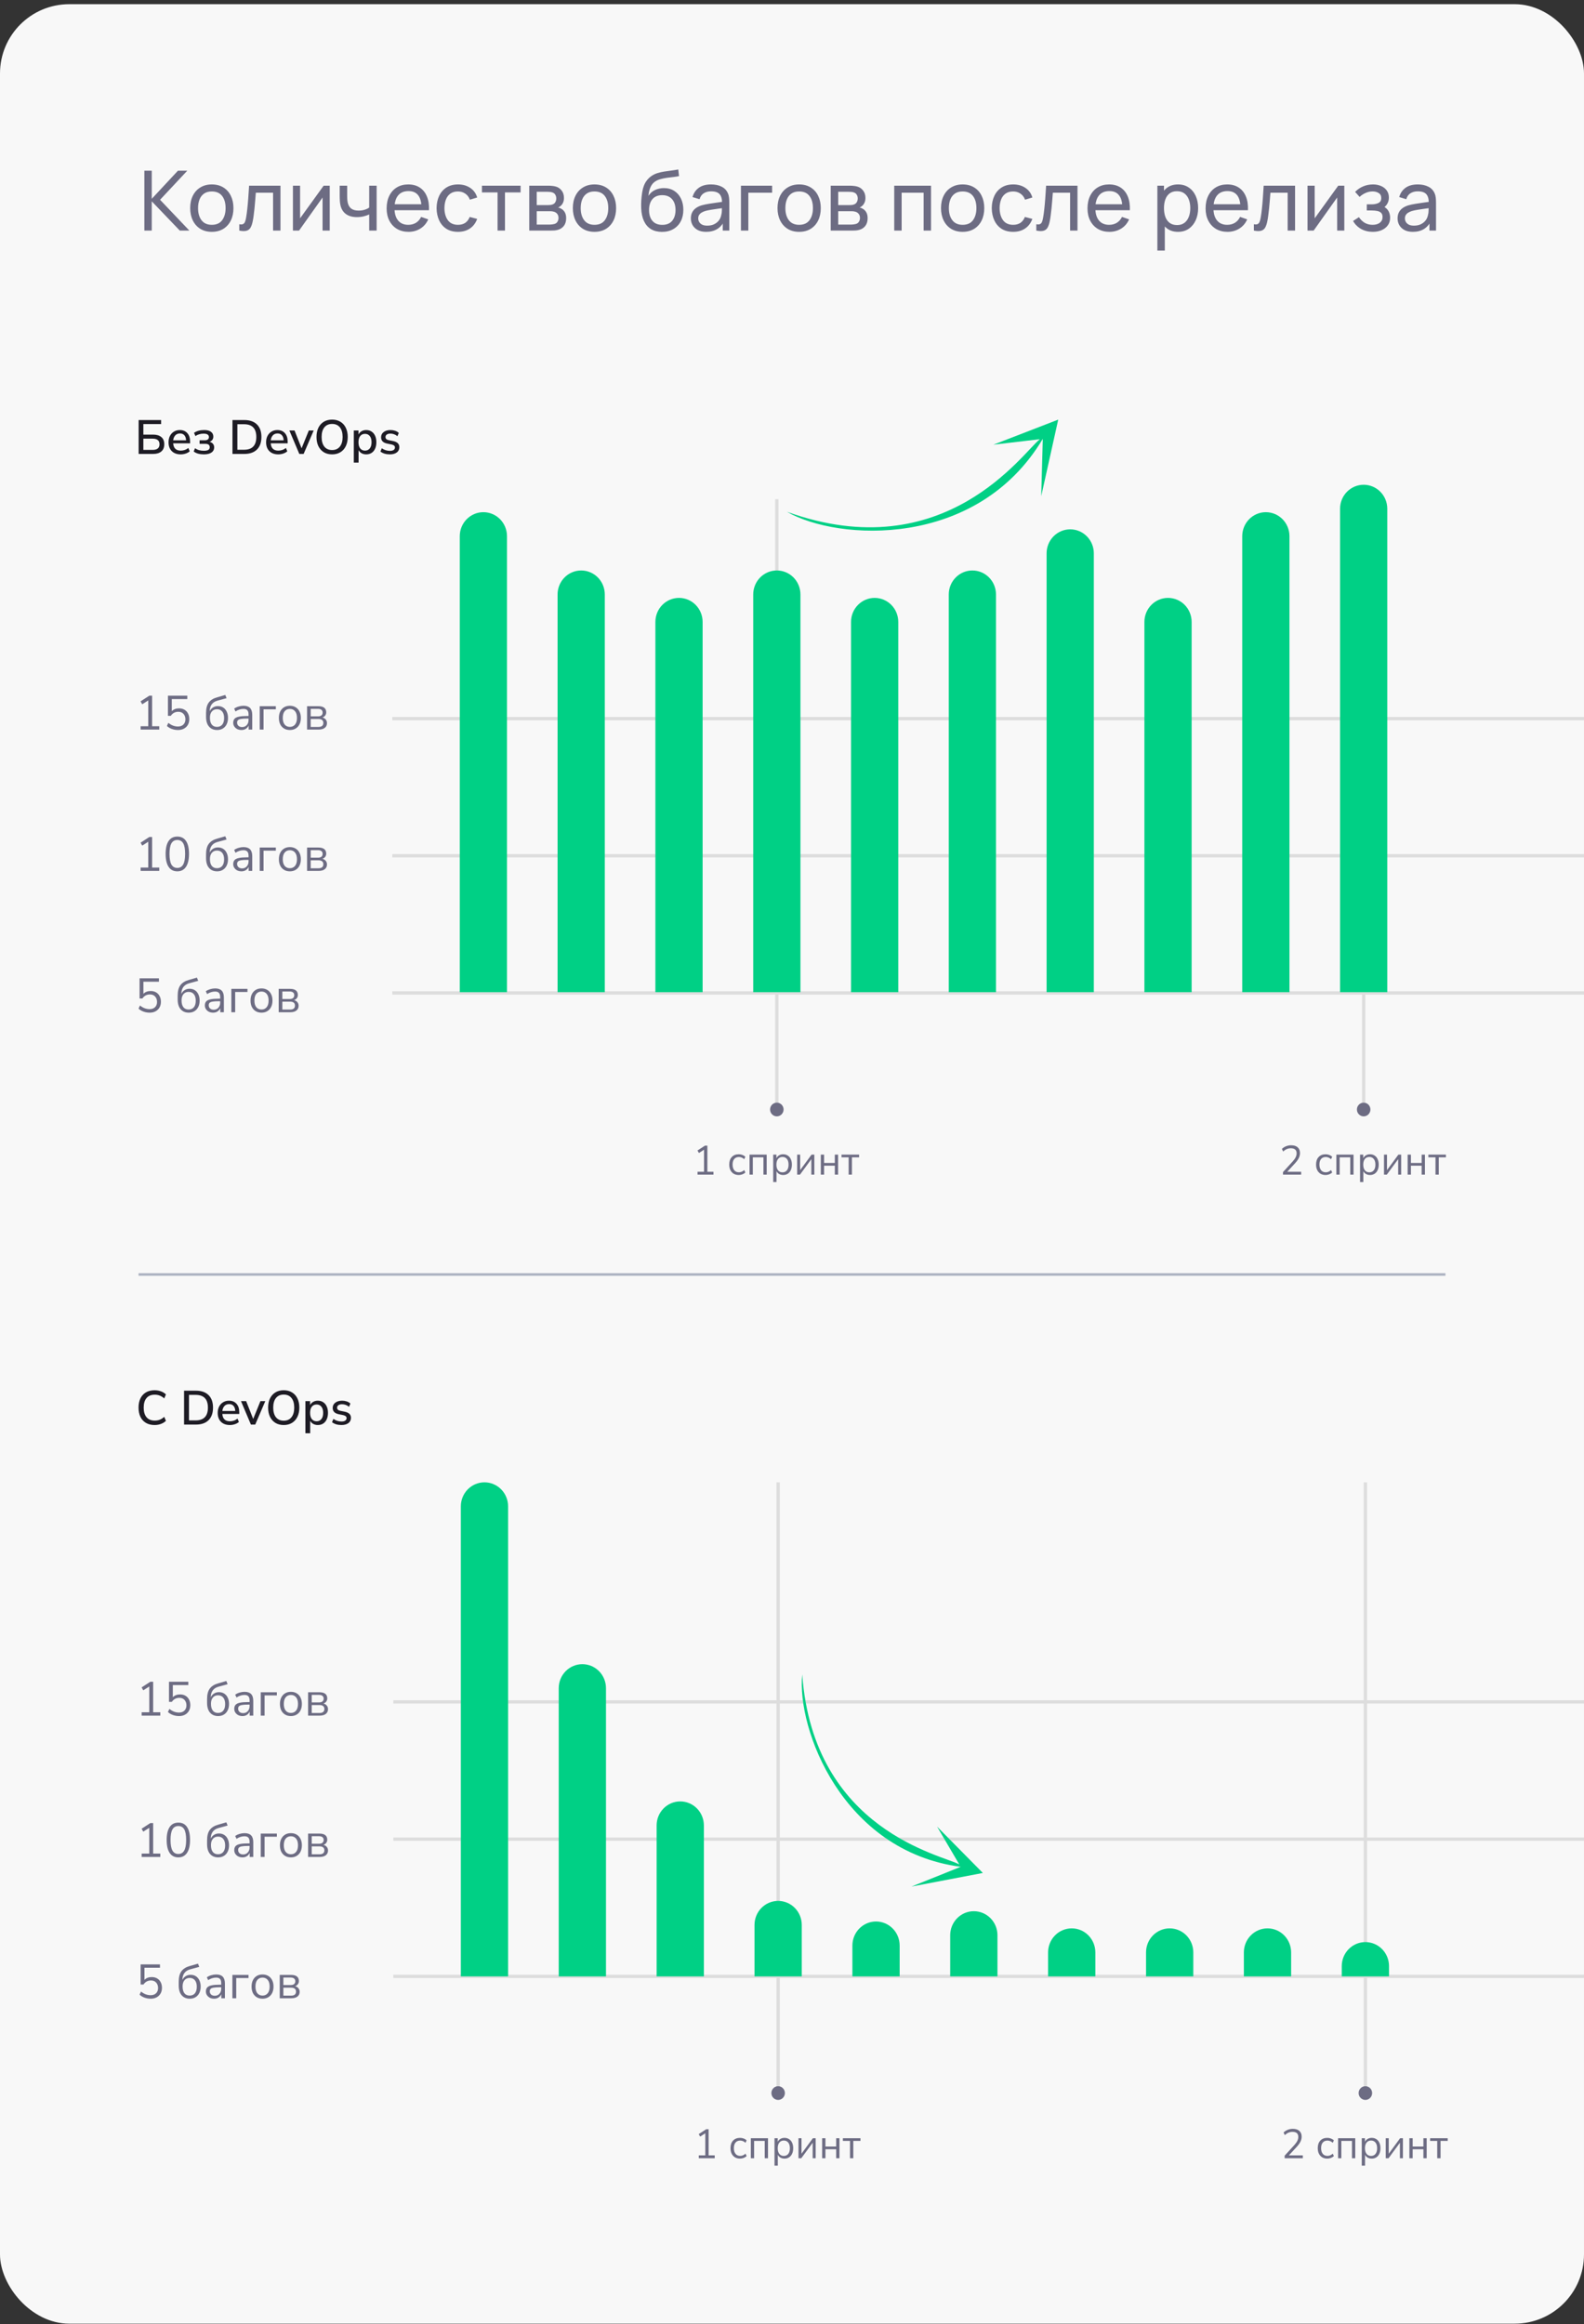 <?xml version="1.0" encoding="UTF-8"?> <svg xmlns="http://www.w3.org/2000/svg" width="343" height="503" viewBox="0 0 343 503" fill="none"><rect x="0" y="0" width="343" height="503" fill="#333333" stroke="none"/> <g clip-path="url(#clip0_841_16256)"> <rect y="0.907" width="343" height="502" rx="15" fill="#F8F8F8"></rect> <path d="M31.26 49.907V36.947H32.862V43.031L38.532 36.947H40.548L34.662 43.238L41.007 49.907H38.937L32.862 43.571V49.907H31.26ZM45.863 50.177C44.897 50.177 44.063 49.958 43.361 49.52C42.665 49.082 42.128 48.476 41.75 47.702C41.372 46.928 41.183 46.04 41.183 45.038C41.183 44.018 41.375 43.124 41.759 42.356C42.143 41.588 42.686 40.991 43.388 40.565C44.09 40.133 44.915 39.917 45.863 39.917C46.835 39.917 47.672 40.136 48.374 40.574C49.076 41.006 49.613 41.609 49.985 42.383C50.363 43.151 50.552 44.036 50.552 45.038C50.552 46.052 50.363 46.946 49.985 47.72C49.607 48.488 49.067 49.091 48.365 49.529C47.663 49.961 46.829 50.177 45.863 50.177ZM45.863 48.656C46.871 48.656 47.621 48.32 48.113 47.648C48.605 46.976 48.851 46.106 48.851 45.038C48.851 43.94 48.602 43.067 48.104 42.419C47.606 41.765 46.859 41.438 45.863 41.438C45.185 41.438 44.627 41.591 44.189 41.897C43.751 42.203 43.424 42.626 43.208 43.166C42.992 43.706 42.884 44.33 42.884 45.038C42.884 46.13 43.136 47.006 43.64 47.666C44.144 48.326 44.885 48.656 45.863 48.656ZM51.814 49.907V48.53C52.174 48.596 52.447 48.584 52.633 48.494C52.825 48.398 52.966 48.233 53.056 47.999C53.152 47.759 53.23 47.459 53.29 47.099C53.392 46.529 53.479 45.893 53.551 45.191C53.629 44.489 53.698 43.721 53.758 42.887C53.824 42.047 53.884 41.147 53.938 40.187H60.733V49.907H59.131V41.708H55.396C55.36 42.26 55.315 42.827 55.261 43.409C55.213 43.991 55.162 44.558 55.108 45.11C55.054 45.656 54.994 46.166 54.928 46.64C54.868 47.108 54.802 47.513 54.73 47.855C54.616 48.443 54.457 48.914 54.253 49.268C54.049 49.616 53.755 49.841 53.371 49.943C52.987 50.051 52.468 50.039 51.814 49.907ZM71.397 40.187V49.907H69.849V42.743L64.755 49.907H63.432V40.187H64.98V47.252L70.083 40.187H71.397ZM79.947 49.907V46.406C79.623 46.568 79.23 46.706 78.768 46.82C78.312 46.934 77.823 46.991 77.301 46.991C76.311 46.991 75.513 46.769 74.907 46.325C74.301 45.881 73.905 45.242 73.719 44.408C73.665 44.156 73.626 43.895 73.602 43.625C73.584 43.355 73.572 43.109 73.566 42.887C73.56 42.665 73.557 42.503 73.557 42.401V40.187H75.177V42.401C75.177 42.575 75.183 42.791 75.195 43.049C75.207 43.301 75.237 43.547 75.285 43.787C75.405 44.381 75.654 44.828 76.032 45.128C76.416 45.428 76.956 45.578 77.652 45.578C78.12 45.578 78.552 45.518 78.948 45.398C79.344 45.278 79.677 45.119 79.947 44.921V40.187H81.558V49.907H79.947ZM88.474 50.177C87.52 50.177 86.686 49.967 85.972 49.547C85.264 49.121 84.712 48.53 84.316 47.774C83.92 47.012 83.722 46.124 83.722 45.11C83.722 44.048 83.917 43.13 84.307 42.356C84.697 41.576 85.24 40.976 85.936 40.556C86.638 40.13 87.46 39.917 88.402 39.917C89.38 39.917 90.211 40.142 90.895 40.592C91.585 41.042 92.101 41.684 92.443 42.518C92.791 43.352 92.941 44.345 92.893 45.497H91.273V44.921C91.255 43.727 91.012 42.836 90.544 42.248C90.076 41.654 89.38 41.357 88.456 41.357C87.466 41.357 86.713 41.675 86.197 42.311C85.681 42.947 85.423 43.859 85.423 45.047C85.423 46.193 85.681 47.081 86.197 47.711C86.713 48.341 87.448 48.656 88.402 48.656C89.044 48.656 89.602 48.509 90.076 48.215C90.55 47.921 90.922 47.498 91.192 46.946L92.731 47.477C92.353 48.335 91.783 49.001 91.021 49.475C90.265 49.943 89.416 50.177 88.474 50.177ZM84.883 45.497V44.21H92.065V45.497H84.883ZM99.171 50.177C98.187 50.177 97.35 49.958 96.66 49.52C95.976 49.076 95.454 48.467 95.094 47.693C94.734 46.919 94.548 46.037 94.536 45.047C94.548 44.033 94.737 43.142 95.103 42.374C95.475 41.6 96.006 40.997 96.696 40.565C97.386 40.133 98.217 39.917 99.189 39.917C100.215 39.917 101.097 40.169 101.835 40.673C102.579 41.177 103.077 41.867 103.329 42.743L101.745 43.22C101.541 42.656 101.208 42.218 100.746 41.906C100.29 41.594 99.765 41.438 99.171 41.438C98.505 41.438 97.956 41.594 97.524 41.906C97.092 42.212 96.771 42.638 96.561 43.184C96.351 43.724 96.243 44.345 96.237 45.047C96.249 46.127 96.498 47 96.984 47.666C97.476 48.326 98.205 48.656 99.171 48.656C99.807 48.656 100.335 48.512 100.755 48.224C101.175 47.93 101.493 47.507 101.709 46.955L103.329 47.378C102.993 48.284 102.468 48.977 101.754 49.457C101.04 49.937 100.179 50.177 99.171 50.177ZM107.744 49.907V41.645H104.36V40.187H112.73V41.645H109.346V49.907H107.744ZM114.605 49.907V40.187H118.745C118.991 40.187 119.255 40.202 119.537 40.232C119.825 40.256 120.086 40.301 120.32 40.367C120.842 40.505 121.271 40.79 121.607 41.222C121.949 41.648 122.12 42.188 122.12 42.842C122.12 43.208 122.063 43.526 121.949 43.796C121.841 44.066 121.685 44.3 121.481 44.498C121.391 44.588 121.292 44.669 121.184 44.741C121.076 44.813 120.968 44.87 120.86 44.912C121.07 44.948 121.283 45.029 121.499 45.155C121.841 45.341 122.108 45.602 122.3 45.938C122.498 46.274 122.597 46.703 122.597 47.225C122.597 47.885 122.438 48.431 122.12 48.863C121.802 49.289 121.364 49.583 120.806 49.745C120.572 49.811 120.314 49.856 120.032 49.88C119.75 49.898 119.477 49.907 119.213 49.907H114.605ZM116.225 48.602H119.123C119.249 48.602 119.399 48.59 119.573 48.566C119.753 48.542 119.912 48.512 120.05 48.476C120.362 48.386 120.587 48.218 120.725 47.972C120.869 47.726 120.941 47.459 120.941 47.171C120.941 46.787 120.833 46.475 120.617 46.235C120.407 45.995 120.128 45.845 119.78 45.785C119.654 45.749 119.516 45.728 119.366 45.722C119.222 45.716 119.093 45.713 118.979 45.713H116.225V48.602ZM116.225 44.39H118.637C118.805 44.39 118.982 44.381 119.168 44.363C119.354 44.339 119.516 44.3 119.654 44.246C119.93 44.144 120.131 43.976 120.257 43.742C120.389 43.502 120.455 43.241 120.455 42.959C120.455 42.647 120.383 42.374 120.239 42.14C120.101 41.9 119.888 41.735 119.6 41.645C119.408 41.573 119.192 41.534 118.952 41.528C118.718 41.516 118.568 41.51 118.502 41.51H116.225V44.39ZM128.725 50.177C127.759 50.177 126.925 49.958 126.223 49.52C125.527 49.082 124.99 48.476 124.612 47.702C124.234 46.928 124.045 46.04 124.045 45.038C124.045 44.018 124.237 43.124 124.621 42.356C125.005 41.588 125.548 40.991 126.25 40.565C126.952 40.133 127.777 39.917 128.725 39.917C129.697 39.917 130.534 40.136 131.236 40.574C131.938 41.006 132.475 41.609 132.847 42.383C133.225 43.151 133.414 44.036 133.414 45.038C133.414 46.052 133.225 46.946 132.847 47.72C132.469 48.488 131.929 49.091 131.227 49.529C130.525 49.961 129.691 50.177 128.725 50.177ZM128.725 48.656C129.733 48.656 130.483 48.32 130.975 47.648C131.467 46.976 131.713 46.106 131.713 45.038C131.713 43.94 131.464 43.067 130.966 42.419C130.468 41.765 129.721 41.438 128.725 41.438C128.047 41.438 127.489 41.591 127.051 41.897C126.613 42.203 126.286 42.626 126.07 43.166C125.854 43.706 125.746 44.33 125.746 45.038C125.746 46.13 125.998 47.006 126.502 47.666C127.006 48.326 127.747 48.656 128.725 48.656ZM143.31 50.186C142.392 50.18 141.609 49.982 140.961 49.592C140.313 49.196 139.809 48.617 139.449 47.855C139.089 47.093 138.888 46.16 138.846 45.056C138.822 44.546 138.828 43.985 138.864 43.373C138.906 42.761 138.972 42.173 139.062 41.609C139.158 41.045 139.278 40.58 139.422 40.214C139.584 39.776 139.812 39.371 140.106 38.999C140.406 38.621 140.742 38.309 141.114 38.063C141.492 37.805 141.915 37.604 142.383 37.46C142.851 37.316 143.34 37.205 143.85 37.127C144.366 37.043 144.882 36.971 145.398 36.911C145.914 36.845 146.406 36.767 146.874 36.677L147.036 38.117C146.706 38.189 146.316 38.252 145.866 38.306C145.416 38.354 144.948 38.411 144.462 38.477C143.982 38.543 143.52 38.636 143.076 38.756C142.638 38.87 142.26 39.029 141.942 39.233C141.474 39.515 141.114 39.938 140.862 40.502C140.616 41.06 140.466 41.687 140.412 42.383C140.784 41.807 141.267 41.384 141.861 41.114C142.455 40.844 143.088 40.709 143.76 40.709C144.63 40.709 145.38 40.913 146.01 41.321C146.64 41.723 147.123 42.278 147.459 42.986C147.801 43.694 147.972 44.501 147.972 45.407C147.972 46.367 147.78 47.207 147.396 47.927C147.012 48.647 146.469 49.205 145.767 49.601C145.071 49.997 144.252 50.192 143.31 50.186ZM143.409 48.665C144.351 48.665 145.065 48.374 145.551 47.792C146.037 47.204 146.28 46.424 146.28 45.452C146.28 44.456 146.028 43.673 145.524 43.103C145.02 42.527 144.312 42.239 143.4 42.239C142.476 42.239 141.768 42.527 141.276 43.103C140.79 43.673 140.547 44.456 140.547 45.452C140.547 46.454 140.793 47.24 141.285 47.81C141.777 48.38 142.485 48.665 143.409 48.665ZM152.902 50.177C152.176 50.177 151.567 50.045 151.075 49.781C150.589 49.511 150.22 49.157 149.968 48.719C149.722 48.281 149.599 47.801 149.599 47.279C149.599 46.769 149.695 46.328 149.887 45.956C150.085 45.578 150.361 45.266 150.715 45.02C151.069 44.768 151.492 44.57 151.984 44.426C152.446 44.3 152.962 44.192 153.532 44.102C154.108 44.006 154.69 43.919 155.278 43.841C155.866 43.763 156.415 43.688 156.925 43.616L156.349 43.949C156.367 43.085 156.193 42.446 155.827 42.032C155.467 41.618 154.843 41.411 153.955 41.411C153.367 41.411 152.851 41.546 152.407 41.816C151.969 42.08 151.66 42.512 151.48 43.112L149.959 42.653C150.193 41.801 150.646 41.132 151.318 40.646C151.99 40.16 152.875 39.917 153.973 39.917C154.855 39.917 155.611 40.076 156.241 40.394C156.877 40.706 157.333 41.18 157.609 41.816C157.747 42.116 157.834 42.443 157.87 42.797C157.906 43.145 157.924 43.511 157.924 43.895V49.907H156.502V47.576L156.835 47.792C156.469 48.578 155.956 49.172 155.296 49.574C154.642 49.976 153.844 50.177 152.902 50.177ZM153.145 48.836C153.721 48.836 154.219 48.734 154.639 48.53C155.065 48.32 155.407 48.047 155.665 47.711C155.923 47.369 156.091 46.997 156.169 46.595C156.259 46.295 156.307 45.962 156.313 45.596C156.325 45.224 156.331 44.939 156.331 44.741L156.889 44.984C156.367 45.056 155.854 45.125 155.35 45.191C154.846 45.257 154.369 45.329 153.919 45.407C153.469 45.479 153.064 45.566 152.704 45.668C152.44 45.752 152.191 45.86 151.957 45.992C151.729 46.124 151.543 46.295 151.399 46.505C151.261 46.709 151.192 46.964 151.192 47.27C151.192 47.534 151.258 47.786 151.39 48.026C151.528 48.266 151.738 48.461 152.02 48.611C152.308 48.761 152.683 48.836 153.145 48.836ZM160.444 49.907V40.187H167.194V41.708H162.046V49.907H160.444ZM173.043 50.177C172.077 50.177 171.243 49.958 170.541 49.52C169.845 49.082 169.308 48.476 168.93 47.702C168.552 46.928 168.363 46.04 168.363 45.038C168.363 44.018 168.555 43.124 168.939 42.356C169.323 41.588 169.866 40.991 170.568 40.565C171.27 40.133 172.095 39.917 173.043 39.917C174.015 39.917 174.852 40.136 175.554 40.574C176.256 41.006 176.793 41.609 177.165 42.383C177.543 43.151 177.732 44.036 177.732 45.038C177.732 46.052 177.543 46.946 177.165 47.72C176.787 48.488 176.247 49.091 175.545 49.529C174.843 49.961 174.009 50.177 173.043 50.177ZM173.043 48.656C174.051 48.656 174.801 48.32 175.293 47.648C175.785 46.976 176.031 46.106 176.031 45.038C176.031 43.94 175.782 43.067 175.284 42.419C174.786 41.765 174.039 41.438 173.043 41.438C172.365 41.438 171.807 41.591 171.369 41.897C170.931 42.203 170.604 42.626 170.388 43.166C170.172 43.706 170.064 44.33 170.064 45.038C170.064 46.13 170.316 47.006 170.82 47.666C171.324 48.326 172.065 48.656 173.043 48.656ZM179.885 49.907V40.187H184.025C184.271 40.187 184.535 40.202 184.817 40.232C185.105 40.256 185.366 40.301 185.6 40.367C186.122 40.505 186.551 40.79 186.887 41.222C187.229 41.648 187.4 42.188 187.4 42.842C187.4 43.208 187.343 43.526 187.229 43.796C187.121 44.066 186.965 44.3 186.761 44.498C186.671 44.588 186.572 44.669 186.464 44.741C186.356 44.813 186.248 44.87 186.14 44.912C186.35 44.948 186.563 45.029 186.779 45.155C187.121 45.341 187.388 45.602 187.58 45.938C187.778 46.274 187.877 46.703 187.877 47.225C187.877 47.885 187.718 48.431 187.4 48.863C187.082 49.289 186.644 49.583 186.086 49.745C185.852 49.811 185.594 49.856 185.312 49.88C185.03 49.898 184.757 49.907 184.493 49.907H179.885ZM181.505 48.602H184.403C184.529 48.602 184.679 48.59 184.853 48.566C185.033 48.542 185.192 48.512 185.33 48.476C185.642 48.386 185.867 48.218 186.005 47.972C186.149 47.726 186.221 47.459 186.221 47.171C186.221 46.787 186.113 46.475 185.897 46.235C185.687 45.995 185.408 45.845 185.06 45.785C184.934 45.749 184.796 45.728 184.646 45.722C184.502 45.716 184.373 45.713 184.259 45.713H181.505V48.602ZM181.505 44.39H183.917C184.085 44.39 184.262 44.381 184.448 44.363C184.634 44.339 184.796 44.3 184.934 44.246C185.21 44.144 185.411 43.976 185.537 43.742C185.669 43.502 185.735 43.241 185.735 42.959C185.735 42.647 185.663 42.374 185.519 42.14C185.381 41.9 185.168 41.735 184.88 41.645C184.688 41.573 184.472 41.534 184.232 41.528C183.998 41.516 183.848 41.51 183.782 41.51H181.505V44.39ZM193.639 49.907V40.187H201.604V49.907H200.002V41.708H195.241V49.907H193.639ZM208.445 50.177C207.479 50.177 206.645 49.958 205.943 49.52C205.247 49.082 204.71 48.476 204.332 47.702C203.954 46.928 203.765 46.04 203.765 45.038C203.765 44.018 203.957 43.124 204.341 42.356C204.725 41.588 205.268 40.991 205.97 40.565C206.672 40.133 207.497 39.917 208.445 39.917C209.417 39.917 210.254 40.136 210.956 40.574C211.658 41.006 212.195 41.609 212.567 42.383C212.945 43.151 213.134 44.036 213.134 45.038C213.134 46.052 212.945 46.946 212.567 47.72C212.189 48.488 211.649 49.091 210.947 49.529C210.245 49.961 209.411 50.177 208.445 50.177ZM208.445 48.656C209.453 48.656 210.203 48.32 210.695 47.648C211.187 46.976 211.433 46.106 211.433 45.038C211.433 43.94 211.184 43.067 210.686 42.419C210.188 41.765 209.441 41.438 208.445 41.438C207.767 41.438 207.209 41.591 206.771 41.897C206.333 42.203 206.006 42.626 205.79 43.166C205.574 43.706 205.466 44.33 205.466 45.038C205.466 46.13 205.718 47.006 206.222 47.666C206.726 48.326 207.467 48.656 208.445 48.656ZM219.39 50.177C218.406 50.177 217.569 49.958 216.879 49.52C216.195 49.076 215.673 48.467 215.313 47.693C214.953 46.919 214.767 46.037 214.755 45.047C214.767 44.033 214.956 43.142 215.322 42.374C215.694 41.6 216.225 40.997 216.915 40.565C217.605 40.133 218.436 39.917 219.408 39.917C220.434 39.917 221.316 40.169 222.054 40.673C222.798 41.177 223.296 41.867 223.548 42.743L221.964 43.22C221.76 42.656 221.427 42.218 220.965 41.906C220.509 41.594 219.984 41.438 219.39 41.438C218.724 41.438 218.175 41.594 217.743 41.906C217.311 42.212 216.99 42.638 216.78 43.184C216.57 43.724 216.462 44.345 216.456 45.047C216.468 46.127 216.717 47 217.203 47.666C217.695 48.326 218.424 48.656 219.39 48.656C220.026 48.656 220.554 48.512 220.974 48.224C221.394 47.93 221.712 47.507 221.928 46.955L223.548 47.378C223.212 48.284 222.687 48.977 221.973 49.457C221.259 49.937 220.398 50.177 219.39 50.177ZM224.401 49.907V48.53C224.761 48.596 225.034 48.584 225.22 48.494C225.412 48.398 225.553 48.233 225.643 47.999C225.739 47.759 225.817 47.459 225.877 47.099C225.979 46.529 226.066 45.893 226.138 45.191C226.216 44.489 226.285 43.721 226.345 42.887C226.411 42.047 226.471 41.147 226.525 40.187H233.32V49.907H231.718V41.708H227.983C227.947 42.26 227.902 42.827 227.848 43.409C227.8 43.991 227.749 44.558 227.695 45.11C227.641 45.656 227.581 46.166 227.515 46.64C227.455 47.108 227.389 47.513 227.317 47.855C227.203 48.443 227.044 48.914 226.84 49.268C226.636 49.616 226.342 49.841 225.958 49.943C225.574 50.051 225.055 50.039 224.401 49.907ZM240.24 50.177C239.286 50.177 238.452 49.967 237.738 49.547C237.03 49.121 236.478 48.53 236.082 47.774C235.686 47.012 235.488 46.124 235.488 45.11C235.488 44.048 235.683 43.13 236.073 42.356C236.463 41.576 237.006 40.976 237.702 40.556C238.404 40.13 239.226 39.917 240.168 39.917C241.146 39.917 241.977 40.142 242.661 40.592C243.351 41.042 243.867 41.684 244.209 42.518C244.557 43.352 244.707 44.345 244.659 45.497H243.039V44.921C243.021 43.727 242.778 42.836 242.31 42.248C241.842 41.654 241.146 41.357 240.222 41.357C239.232 41.357 238.479 41.675 237.963 42.311C237.447 42.947 237.189 43.859 237.189 45.047C237.189 46.193 237.447 47.081 237.963 47.711C238.479 48.341 239.214 48.656 240.168 48.656C240.81 48.656 241.368 48.509 241.842 48.215C242.316 47.921 242.688 47.498 242.958 46.946L244.497 47.477C244.119 48.335 243.549 49.001 242.787 49.475C242.031 49.943 241.182 50.177 240.24 50.177ZM236.649 45.497V44.21H243.831V45.497H236.649ZM255.091 50.177C254.179 50.177 253.411 49.952 252.787 49.502C252.163 49.046 251.689 48.431 251.365 47.657C251.047 46.877 250.888 46.004 250.888 45.038C250.888 44.06 251.047 43.184 251.365 42.41C251.689 41.636 252.163 41.027 252.787 40.583C253.417 40.139 254.188 39.917 255.1 39.917C256 39.917 256.774 40.142 257.422 40.592C258.076 41.036 258.577 41.645 258.925 42.419C259.273 43.193 259.447 44.066 259.447 45.038C259.447 46.01 259.273 46.883 258.925 47.657C258.577 48.431 258.076 49.046 257.422 49.502C256.774 49.952 255.997 50.177 255.091 50.177ZM250.618 54.227V40.187H252.049V47.342H252.229V54.227H250.618ZM254.893 48.71C255.535 48.71 256.066 48.548 256.486 48.224C256.906 47.9 257.221 47.462 257.431 46.91C257.641 46.352 257.746 45.728 257.746 45.038C257.746 44.354 257.641 43.736 257.431 43.184C257.227 42.632 256.909 42.194 256.477 41.87C256.051 41.546 255.508 41.384 254.848 41.384C254.218 41.384 253.696 41.54 253.282 41.852C252.868 42.158 252.559 42.587 252.355 43.139C252.151 43.685 252.049 44.318 252.049 45.038C252.049 45.746 252.148 46.379 252.346 46.937C252.55 47.489 252.862 47.924 253.282 48.242C253.702 48.554 254.239 48.71 254.893 48.71ZM265.812 50.177C264.858 50.177 264.024 49.967 263.31 49.547C262.602 49.121 262.05 48.53 261.654 47.774C261.258 47.012 261.06 46.124 261.06 45.11C261.06 44.048 261.255 43.13 261.645 42.356C262.035 41.576 262.578 40.976 263.274 40.556C263.976 40.13 264.798 39.917 265.74 39.917C266.718 39.917 267.549 40.142 268.233 40.592C268.923 41.042 269.439 41.684 269.781 42.518C270.129 43.352 270.279 44.345 270.231 45.497H268.611V44.921C268.593 43.727 268.35 42.836 267.882 42.248C267.414 41.654 266.718 41.357 265.794 41.357C264.804 41.357 264.051 41.675 263.535 42.311C263.019 42.947 262.761 43.859 262.761 45.047C262.761 46.193 263.019 47.081 263.535 47.711C264.051 48.341 264.786 48.656 265.74 48.656C266.382 48.656 266.94 48.509 267.414 48.215C267.888 47.921 268.26 47.498 268.53 46.946L270.069 47.477C269.691 48.335 269.121 49.001 268.359 49.475C267.603 49.943 266.754 50.177 265.812 50.177ZM262.221 45.497V44.21H269.403V45.497H262.221ZM271.514 49.907V48.53C271.874 48.596 272.147 48.584 272.333 48.494C272.525 48.398 272.666 48.233 272.756 47.999C272.852 47.759 272.93 47.459 272.99 47.099C273.092 46.529 273.179 45.893 273.251 45.191C273.329 44.489 273.398 43.721 273.458 42.887C273.524 42.047 273.584 41.147 273.638 40.187H280.433V49.907H278.831V41.708H275.096C275.06 42.26 275.015 42.827 274.961 43.409C274.913 43.991 274.862 44.558 274.808 45.11C274.754 45.656 274.694 46.166 274.628 46.64C274.568 47.108 274.502 47.513 274.43 47.855C274.316 48.443 274.157 48.914 273.953 49.268C273.749 49.616 273.455 49.841 273.071 49.943C272.687 50.051 272.168 50.039 271.514 49.907ZM291.097 40.187V49.907H289.549V42.743L284.455 49.907H283.132V40.187H284.68V47.252L289.783 40.187H291.097ZM297.281 50.177C296.321 50.177 295.472 49.97 294.734 49.556C293.996 49.136 293.414 48.56 292.988 47.828L294.266 47C294.62 47.534 295.043 47.945 295.535 48.233C296.027 48.515 296.588 48.656 297.218 48.656C297.878 48.656 298.403 48.506 298.793 48.206C299.183 47.9 299.378 47.489 299.378 46.973C299.378 46.589 299.282 46.295 299.09 46.091C298.898 45.887 298.622 45.746 298.262 45.668C297.902 45.59 297.473 45.551 296.975 45.551H295.967V44.228H296.966C297.596 44.228 298.109 44.126 298.505 43.922C298.901 43.718 299.099 43.37 299.099 42.878C299.099 42.374 298.913 42.008 298.541 41.78C298.175 41.546 297.737 41.429 297.227 41.429C296.687 41.429 296.171 41.543 295.679 41.771C295.187 41.993 294.764 42.275 294.41 42.617L293.438 41.528C293.942 41.012 294.521 40.616 295.175 40.34C295.835 40.058 296.552 39.917 297.326 39.917C297.95 39.917 298.52 40.028 299.036 40.25C299.558 40.466 299.972 40.787 300.278 41.213C300.59 41.633 300.746 42.146 300.746 42.752C300.746 43.268 300.626 43.727 300.386 44.129C300.146 44.531 299.792 44.882 299.324 45.182L299.261 44.615C299.657 44.711 299.984 44.888 300.242 45.146C300.506 45.398 300.701 45.698 300.827 46.046C300.953 46.394 301.016 46.757 301.016 47.135C301.016 47.771 300.848 48.317 300.512 48.773C300.182 49.223 299.735 49.571 299.171 49.817C298.607 50.057 297.977 50.177 297.281 50.177ZM305.934 50.177C305.208 50.177 304.599 50.045 304.107 49.781C303.621 49.511 303.252 49.157 303 48.719C302.754 48.281 302.631 47.801 302.631 47.279C302.631 46.769 302.727 46.328 302.919 45.956C303.117 45.578 303.393 45.266 303.747 45.02C304.101 44.768 304.524 44.57 305.016 44.426C305.478 44.3 305.994 44.192 306.564 44.102C307.14 44.006 307.722 43.919 308.31 43.841C308.898 43.763 309.447 43.688 309.957 43.616L309.381 43.949C309.399 43.085 309.225 42.446 308.859 42.032C308.499 41.618 307.875 41.411 306.987 41.411C306.399 41.411 305.883 41.546 305.439 41.816C305.001 42.08 304.692 42.512 304.512 43.112L302.991 42.653C303.225 41.801 303.678 41.132 304.35 40.646C305.022 40.16 305.907 39.917 307.005 39.917C307.887 39.917 308.643 40.076 309.273 40.394C309.909 40.706 310.365 41.18 310.641 41.816C310.779 42.116 310.866 42.443 310.902 42.797C310.938 43.145 310.956 43.511 310.956 43.895V49.907H309.534V47.576L309.867 47.792C309.501 48.578 308.988 49.172 308.328 49.574C307.674 49.976 306.876 50.177 305.934 50.177ZM306.177 48.836C306.753 48.836 307.251 48.734 307.671 48.53C308.097 48.32 308.439 48.047 308.697 47.711C308.955 47.369 309.123 46.997 309.201 46.595C309.291 46.295 309.339 45.962 309.345 45.596C309.357 45.224 309.363 44.939 309.363 44.741L309.921 44.984C309.399 45.056 308.886 45.125 308.382 45.191C307.878 45.257 307.401 45.329 306.951 45.407C306.501 45.479 306.096 45.566 305.736 45.668C305.472 45.752 305.223 45.86 304.989 45.992C304.761 46.124 304.575 46.295 304.431 46.505C304.293 46.709 304.224 46.964 304.224 47.27C304.224 47.534 304.29 47.786 304.422 48.026C304.56 48.266 304.77 48.461 305.052 48.611C305.34 48.761 305.715 48.836 306.177 48.836Z" fill="#6D6C83"></path> <path d="M30.021 98.245V90.908H34.887V91.782H31.046V94.061H33.156C33.914 94.061 34.505 94.238 34.928 94.592C35.358 94.939 35.573 95.456 35.573 96.143C35.573 96.829 35.358 97.353 34.928 97.714C34.505 98.068 33.914 98.245 33.156 98.245H30.021ZM31.046 97.371H33.033C34.037 97.371 34.539 96.965 34.539 96.153C34.539 95.341 34.037 94.936 33.033 94.936H31.046V97.371ZM39.138 98.338C38.318 98.338 37.673 98.106 37.202 97.641C36.731 97.169 36.495 96.528 36.495 95.716C36.495 95.196 36.598 94.738 36.803 94.342C37.014 93.94 37.304 93.628 37.673 93.406C38.042 93.184 38.465 93.073 38.943 93.073C39.633 93.073 40.176 93.298 40.572 93.749C40.968 94.193 41.166 94.807 41.166 95.591V95.945H37.499C37.574 96.999 38.124 97.527 39.148 97.527C39.435 97.527 39.715 97.481 39.988 97.391C40.268 97.301 40.531 97.152 40.777 96.944L41.084 97.672C40.859 97.88 40.569 98.043 40.213 98.161C39.858 98.279 39.5 98.338 39.138 98.338ZM38.984 93.812C38.554 93.812 38.213 93.947 37.96 94.218C37.707 94.488 37.554 94.849 37.499 95.3H40.295C40.275 94.828 40.152 94.464 39.927 94.207C39.701 93.944 39.387 93.812 38.984 93.812ZM44.135 98.338C43.698 98.338 43.285 98.286 42.895 98.182C42.506 98.071 42.189 97.912 41.943 97.704L42.24 96.996C42.479 97.183 42.762 97.325 43.09 97.423C43.425 97.513 43.766 97.558 44.114 97.558C44.572 97.558 44.903 97.495 45.108 97.371C45.313 97.246 45.415 97.055 45.415 96.798C45.415 96.306 45.101 96.059 44.473 96.059H43.223V95.289H44.36C44.633 95.289 44.849 95.23 45.006 95.112C45.163 94.987 45.241 94.814 45.241 94.592C45.241 94.363 45.149 94.183 44.965 94.051C44.787 93.919 44.49 93.853 44.074 93.853C43.732 93.853 43.418 93.898 43.131 93.989C42.844 94.072 42.571 94.2 42.312 94.374L42.015 93.676C42.588 93.274 43.326 93.073 44.227 93.073C44.876 93.073 45.364 93.201 45.692 93.458C46.026 93.708 46.194 94.055 46.194 94.498C46.194 94.762 46.122 94.995 45.979 95.196C45.835 95.39 45.637 95.532 45.385 95.622C45.692 95.692 45.934 95.834 46.112 96.049C46.289 96.257 46.378 96.517 46.378 96.829C46.378 97.294 46.187 97.662 45.804 97.933C45.422 98.203 44.866 98.338 44.135 98.338ZM50.337 98.245V90.908H52.888C54.076 90.908 54.991 91.224 55.633 91.855C56.282 92.487 56.606 93.392 56.606 94.571C56.606 95.751 56.282 96.659 55.633 97.298C54.991 97.929 54.076 98.245 52.888 98.245H50.337ZM51.403 97.339H52.826C54.609 97.339 55.5 96.417 55.5 94.571C55.5 92.733 54.609 91.814 52.826 91.814H51.403V97.339ZM60.263 98.338C59.443 98.338 58.798 98.106 58.327 97.641C57.855 97.169 57.62 96.528 57.62 95.716C57.62 95.196 57.722 94.738 57.927 94.342C58.139 93.94 58.429 93.628 58.798 93.406C59.167 93.184 59.59 93.073 60.068 93.073C60.758 93.073 61.301 93.298 61.697 93.749C62.093 94.193 62.291 94.807 62.291 95.591V95.945H58.624C58.699 96.999 59.248 97.527 60.273 97.527C60.56 97.527 60.84 97.481 61.113 97.391C61.393 97.301 61.656 97.152 61.902 96.944L62.209 97.672C61.983 97.88 61.693 98.043 61.338 98.161C60.983 98.279 60.624 98.338 60.263 98.338ZM60.109 93.812C59.679 93.812 59.337 93.947 59.085 94.218C58.832 94.488 58.678 94.849 58.624 95.3H61.42C61.4 94.828 61.277 94.464 61.051 94.207C60.826 93.944 60.512 93.812 60.109 93.812ZM64.813 98.245L62.662 93.166H63.779L65.305 97.027L66.872 93.166H67.927L65.746 98.245H64.813ZM71.917 98.338C71.227 98.338 70.63 98.186 70.124 97.88C69.619 97.568 69.226 97.131 68.946 96.569C68.673 96 68.537 95.334 68.537 94.571C68.537 93.801 68.673 93.135 68.946 92.573C69.226 92.011 69.619 91.578 70.124 91.273C70.63 90.967 71.227 90.815 71.917 90.815C72.6 90.815 73.194 90.967 73.699 91.273C74.211 91.578 74.604 92.011 74.877 92.573C75.157 93.135 75.297 93.798 75.297 94.561C75.297 95.331 75.157 96 74.877 96.569C74.604 97.131 74.211 97.568 73.699 97.88C73.194 98.186 72.6 98.338 71.917 98.338ZM71.917 97.402C72.634 97.402 73.19 97.156 73.587 96.663C73.989 96.163 74.191 95.466 74.191 94.571C74.191 93.676 73.993 92.983 73.597 92.49C73.201 91.998 72.641 91.751 71.917 91.751C71.2 91.751 70.64 91.998 70.237 92.49C69.841 92.983 69.643 93.676 69.643 94.571C69.643 95.466 69.841 96.163 70.237 96.663C70.64 97.156 71.2 97.402 71.917 97.402ZM76.612 100.118V93.166H77.626V94.03C77.77 93.739 77.988 93.506 78.282 93.333C78.575 93.159 78.913 93.073 79.296 93.073C79.74 93.073 80.126 93.18 80.453 93.395C80.788 93.611 81.044 93.916 81.222 94.311C81.406 94.7 81.498 95.164 81.498 95.706C81.498 96.247 81.406 96.715 81.222 97.11C81.044 97.506 80.788 97.811 80.453 98.026C80.126 98.234 79.74 98.338 79.296 98.338C78.927 98.338 78.596 98.258 78.302 98.099C78.015 97.933 77.797 97.707 77.647 97.423V100.118H76.612ZM79.04 97.527C79.47 97.527 79.811 97.371 80.064 97.058C80.323 96.746 80.453 96.295 80.453 95.706C80.453 95.116 80.323 94.668 80.064 94.363C79.811 94.051 79.47 93.895 79.04 93.895C78.609 93.895 78.265 94.051 78.005 94.363C77.752 94.668 77.626 95.116 77.626 95.706C77.626 96.295 77.752 96.746 78.005 97.058C78.265 97.371 78.609 97.527 79.04 97.527ZM84.416 98.338C84.006 98.338 83.624 98.286 83.268 98.182C82.913 98.071 82.616 97.919 82.377 97.724L82.674 97.017C82.927 97.197 83.204 97.336 83.504 97.433C83.811 97.53 84.118 97.579 84.426 97.579C84.788 97.579 85.061 97.513 85.245 97.381C85.43 97.249 85.522 97.072 85.522 96.85C85.522 96.67 85.46 96.531 85.337 96.434C85.215 96.33 85.03 96.25 84.784 96.195L83.811 95.997C82.951 95.817 82.521 95.366 82.521 94.644C82.521 94.165 82.708 93.784 83.084 93.499C83.46 93.215 83.951 93.073 84.559 93.073C84.907 93.073 85.238 93.125 85.552 93.229C85.874 93.333 86.14 93.489 86.352 93.697L86.054 94.405C85.85 94.224 85.614 94.086 85.348 93.989C85.081 93.891 84.819 93.843 84.559 93.843C84.204 93.843 83.934 93.912 83.75 94.051C83.565 94.183 83.473 94.363 83.473 94.592C83.473 94.939 83.699 95.161 84.149 95.258L85.122 95.456C85.566 95.546 85.901 95.699 86.126 95.914C86.358 96.129 86.474 96.42 86.474 96.788C86.474 97.273 86.287 97.655 85.911 97.933C85.535 98.203 85.037 98.338 84.416 98.338Z" fill="#1D1B24"></path> <path d="M30 275.831H313" stroke="#ADB3C2" stroke-width="0.557"></path> <path d="M30.452 157.9V157.172H32.101V151.594L30.8 152.427L30.441 151.792L32.336 150.564H32.941V157.172H34.487V157.9H30.452ZM38.55 157.994C38.086 157.994 37.642 157.918 37.218 157.765C36.795 157.612 36.436 157.397 36.143 157.12L36.46 156.444C37.095 156.971 37.788 157.234 38.54 157.234C39.038 157.234 39.431 157.092 39.718 156.808C40.004 156.523 40.148 156.149 40.148 155.684C40.148 155.205 40.011 154.813 39.738 154.508C39.465 154.203 39.089 154.05 38.611 154.05C37.922 154.05 37.379 154.341 36.983 154.924H36.368V150.564H40.557V151.292H37.198V153.915C37.594 153.512 38.116 153.311 38.765 153.311C39.216 153.311 39.608 153.408 39.943 153.603C40.278 153.797 40.534 154.071 40.711 154.425C40.895 154.772 40.988 155.177 40.988 155.642C40.988 156.1 40.889 156.506 40.691 156.86C40.493 157.214 40.209 157.491 39.84 157.692C39.478 157.893 39.048 157.994 38.55 157.994ZM47.015 157.994C46.278 157.994 45.694 157.748 45.264 157.255C44.833 156.763 44.618 156.048 44.618 155.112V154.331C44.618 153.325 44.816 152.562 45.212 152.042C45.608 151.515 46.209 151.14 47.015 150.918L48.787 150.408L49.064 151.105L47.077 151.646C46.523 151.799 46.107 152.073 45.827 152.468C45.554 152.857 45.417 153.336 45.417 153.904V153.925C45.574 153.585 45.806 153.318 46.114 153.124C46.421 152.923 46.783 152.822 47.2 152.822C47.63 152.822 48.009 152.926 48.336 153.134C48.664 153.342 48.917 153.641 49.094 154.029C49.279 154.411 49.371 154.862 49.371 155.382C49.371 155.909 49.272 156.371 49.074 156.766C48.883 157.155 48.61 157.456 48.255 157.671C47.906 157.886 47.493 157.994 47.015 157.994ZM46.984 157.318C47.469 157.318 47.848 157.155 48.121 156.829C48.395 156.496 48.531 156.02 48.531 155.403C48.531 154.799 48.395 154.331 48.121 153.998C47.848 153.665 47.473 153.499 46.995 153.499C46.517 153.499 46.141 153.662 45.868 153.988C45.595 154.314 45.458 154.761 45.458 155.33C45.458 155.982 45.591 156.478 45.858 156.818C46.124 157.151 46.499 157.318 46.984 157.318ZM52.294 157.994C51.953 157.994 51.646 157.928 51.373 157.796C51.106 157.658 50.895 157.47 50.737 157.234C50.58 156.999 50.502 156.735 50.502 156.444C50.502 156.076 50.594 155.784 50.778 155.569C50.97 155.354 51.28 155.202 51.711 155.112C52.148 155.014 52.742 154.966 53.493 154.966H53.821V154.643C53.821 154.213 53.732 153.904 53.554 153.717C53.383 153.523 53.107 153.426 52.725 153.426C52.424 153.426 52.134 153.471 51.854 153.561C51.574 153.644 51.287 153.783 50.993 153.977L50.707 153.363C50.966 153.176 51.28 153.027 51.649 152.916C52.025 152.805 52.383 152.749 52.725 152.749C53.367 152.749 53.841 152.909 54.148 153.228C54.462 153.547 54.62 154.043 54.62 154.716V157.9H53.841V157.026C53.711 157.325 53.51 157.56 53.237 157.734C52.97 157.907 52.656 157.994 52.294 157.994ZM52.428 157.359C52.837 157.359 53.172 157.217 53.431 156.933C53.691 156.641 53.821 156.274 53.821 155.83V155.517H53.503C52.95 155.517 52.513 155.545 52.192 155.601C51.878 155.649 51.656 155.739 51.526 155.871C51.403 155.996 51.342 156.169 51.342 156.391C51.342 156.676 51.437 156.908 51.629 157.089C51.827 157.269 52.093 157.359 52.428 157.359ZM56.239 157.9V152.843H59.731V153.519H57.068V157.9H56.239ZM62.769 157.994C62.285 157.994 61.864 157.886 61.509 157.671C61.154 157.456 60.878 157.155 60.68 156.766C60.488 156.371 60.393 155.906 60.393 155.372C60.393 154.837 60.488 154.376 60.68 153.988C60.878 153.592 61.154 153.287 61.509 153.072C61.864 152.857 62.285 152.749 62.769 152.749C63.247 152.749 63.664 152.857 64.019 153.072C64.381 153.287 64.657 153.592 64.849 153.988C65.047 154.376 65.146 154.837 65.146 155.372C65.146 155.906 65.047 156.371 64.849 156.766C64.657 157.155 64.381 157.456 64.019 157.671C63.664 157.886 63.247 157.994 62.769 157.994ZM62.769 157.318C63.234 157.318 63.606 157.151 63.886 156.818C64.166 156.478 64.306 155.996 64.306 155.372C64.306 154.74 64.166 154.258 63.886 153.925C63.606 153.592 63.234 153.426 62.769 153.426C62.298 153.426 61.923 153.592 61.643 153.925C61.37 154.258 61.233 154.74 61.233 155.372C61.233 155.996 61.37 156.478 61.643 156.818C61.923 157.151 62.298 157.318 62.769 157.318ZM66.492 157.9V152.843H68.919C69.506 152.843 69.94 152.957 70.22 153.186C70.5 153.408 70.64 153.738 70.64 154.175C70.64 154.439 70.565 154.668 70.415 154.862C70.271 155.056 70.073 155.198 69.82 155.288C70.128 155.365 70.367 155.51 70.537 155.725C70.715 155.941 70.804 156.201 70.804 156.506C70.804 156.936 70.647 157.276 70.333 157.526C70.019 157.775 69.575 157.9 69.001 157.9H66.492ZM67.28 155.039H68.878C69.192 155.039 69.435 154.969 69.605 154.831C69.776 154.685 69.861 154.48 69.861 154.217C69.861 153.96 69.776 153.762 69.605 153.623C69.435 153.485 69.192 153.415 68.878 153.415H67.28V155.039ZM67.28 157.328H68.97C69.312 157.328 69.571 157.255 69.749 157.11C69.926 156.964 70.015 156.749 70.015 156.464C70.015 156.187 69.926 155.975 69.749 155.83C69.571 155.684 69.312 155.611 68.97 155.611H67.28V157.328Z" fill="#6D6C83"></path> <path d="M30.452 188.486V187.758H32.101V182.18L30.8 183.013L30.441 182.378L32.336 181.15H32.941V187.758H34.487V188.486H30.452ZM38.396 188.58C37.57 188.58 36.942 188.257 36.511 187.612C36.081 186.967 35.866 186.034 35.866 184.813C35.866 183.585 36.081 182.652 36.511 182.014C36.942 181.376 37.57 181.056 38.396 181.056C39.229 181.056 39.858 181.376 40.281 182.014C40.711 182.645 40.926 183.575 40.926 184.803C40.926 186.031 40.708 186.967 40.271 187.612C39.84 188.257 39.216 188.58 38.396 188.58ZM38.396 187.841C38.97 187.841 39.393 187.595 39.666 187.102C39.946 186.61 40.086 185.843 40.086 184.803C40.086 183.762 39.95 183.002 39.677 182.524C39.403 182.038 38.977 181.795 38.396 181.795C37.823 181.795 37.396 182.038 37.116 182.524C36.843 183.009 36.706 183.769 36.706 184.803C36.706 185.843 36.843 186.61 37.116 187.102C37.396 187.595 37.823 187.841 38.396 187.841ZM47.015 188.58C46.278 188.58 45.694 188.334 45.264 187.841C44.833 187.349 44.618 186.634 44.618 185.698V184.917C44.618 183.911 44.816 183.148 45.212 182.628C45.608 182.101 46.209 181.726 47.015 181.504L48.787 180.994L49.064 181.691L47.077 182.232C46.523 182.385 46.107 182.659 45.827 183.054C45.554 183.443 45.417 183.922 45.417 184.49V184.511C45.574 184.171 45.806 183.904 46.114 183.71C46.421 183.509 46.783 183.408 47.2 183.408C47.63 183.408 48.009 183.512 48.336 183.72C48.664 183.929 48.917 184.227 49.094 184.615C49.279 184.997 49.371 185.448 49.371 185.968C49.371 186.495 49.272 186.957 49.074 187.352C48.883 187.741 48.61 188.042 48.255 188.257C47.906 188.473 47.493 188.58 47.015 188.58ZM46.984 187.904C47.469 187.904 47.848 187.741 48.121 187.415C48.395 187.082 48.531 186.606 48.531 185.989C48.531 185.385 48.395 184.917 48.121 184.584C47.848 184.251 47.473 184.085 46.995 184.085C46.517 184.085 46.141 184.248 45.868 184.574C45.595 184.9 45.458 185.347 45.458 185.916C45.458 186.568 45.591 187.064 45.858 187.404C46.124 187.737 46.499 187.904 46.984 187.904ZM52.294 188.58C51.953 188.58 51.646 188.514 51.373 188.382C51.106 188.244 50.895 188.056 50.737 187.82C50.58 187.585 50.502 187.321 50.502 187.03C50.502 186.662 50.594 186.371 50.778 186.155C50.97 185.94 51.28 185.788 51.711 185.698C52.148 185.6 52.742 185.552 53.493 185.552H53.821V185.229C53.821 184.799 53.732 184.49 53.554 184.303C53.383 184.109 53.107 184.012 52.725 184.012C52.424 184.012 52.134 184.057 51.854 184.147C51.574 184.23 51.287 184.369 50.993 184.563L50.707 183.949C50.966 183.762 51.28 183.613 51.649 183.502C52.025 183.391 52.383 183.335 52.725 183.335C53.367 183.335 53.841 183.495 54.148 183.814C54.462 184.133 54.62 184.629 54.62 185.302V188.486H53.841V187.612C53.711 187.911 53.51 188.146 53.237 188.32C52.97 188.493 52.656 188.58 52.294 188.58ZM52.428 187.945C52.837 187.945 53.172 187.803 53.431 187.519C53.691 187.227 53.821 186.86 53.821 186.416V186.103H53.503C52.95 186.103 52.513 186.131 52.192 186.187C51.878 186.235 51.656 186.325 51.526 186.457C51.403 186.582 51.342 186.756 51.342 186.978C51.342 187.262 51.437 187.494 51.629 187.675C51.827 187.855 52.093 187.945 52.428 187.945ZM56.239 188.486V183.429H59.731V184.105H57.068V188.486H56.239ZM62.769 188.58C62.285 188.58 61.864 188.473 61.509 188.257C61.154 188.042 60.878 187.741 60.68 187.352C60.488 186.957 60.393 186.492 60.393 185.958C60.393 185.424 60.488 184.962 60.68 184.574C60.878 184.178 61.154 183.873 61.509 183.658C61.864 183.443 62.285 183.335 62.769 183.335C63.247 183.335 63.664 183.443 64.019 183.658C64.381 183.873 64.657 184.178 64.849 184.574C65.047 184.962 65.146 185.424 65.146 185.958C65.146 186.492 65.047 186.957 64.849 187.352C64.657 187.741 64.381 188.042 64.019 188.257C63.664 188.473 63.247 188.58 62.769 188.58ZM62.769 187.904C63.234 187.904 63.606 187.737 63.886 187.404C64.166 187.064 64.306 186.582 64.306 185.958C64.306 185.326 64.166 184.844 63.886 184.511C63.606 184.178 63.234 184.012 62.769 184.012C62.298 184.012 61.923 184.178 61.643 184.511C61.37 184.844 61.233 185.326 61.233 185.958C61.233 186.582 61.37 187.064 61.643 187.404C61.923 187.737 62.298 187.904 62.769 187.904ZM66.492 188.486V183.429H68.919C69.506 183.429 69.94 183.544 70.22 183.772C70.5 183.994 70.64 184.324 70.64 184.761C70.64 185.025 70.565 185.254 70.415 185.448C70.271 185.642 70.073 185.784 69.82 185.874C70.128 185.951 70.367 186.096 70.537 186.312C70.715 186.527 70.804 186.787 70.804 187.092C70.804 187.522 70.647 187.862 70.333 188.112C70.019 188.362 69.575 188.486 69.001 188.486H66.492ZM67.28 185.625H68.878C69.192 185.625 69.435 185.555 69.605 185.417C69.776 185.271 69.861 185.066 69.861 184.803C69.861 184.546 69.776 184.348 69.605 184.21C69.435 184.071 69.192 184.001 68.878 184.001H67.28V185.625ZM67.28 187.914H68.97C69.312 187.914 69.571 187.841 69.749 187.696C69.926 187.55 70.015 187.335 70.015 187.05C70.015 186.773 69.926 186.561 69.749 186.416C69.571 186.27 69.312 186.197 68.97 186.197H67.28V187.914Z" fill="#6D6C83"></path> <path d="M32.407 219.166C31.943 219.166 31.499 219.09 31.076 218.937C30.652 218.785 30.294 218.57 30 218.292L30.317 217.616C30.953 218.143 31.646 218.407 32.397 218.407C32.895 218.407 33.288 218.264 33.575 217.98C33.862 217.695 34.005 217.321 34.005 216.856C34.005 216.377 33.868 215.985 33.595 215.68C33.322 215.375 32.947 215.222 32.469 215.222C31.779 215.222 31.236 215.514 30.84 216.096H30.225V211.736H34.415V212.465H31.055V215.087C31.451 214.685 31.974 214.483 32.622 214.483C33.073 214.483 33.465 214.581 33.8 214.775C34.135 214.969 34.391 215.243 34.568 215.597C34.753 215.944 34.845 216.35 34.845 216.814C34.845 217.272 34.746 217.678 34.548 218.032C34.35 218.386 34.066 218.663 33.698 218.864C33.336 219.066 32.906 219.166 32.407 219.166ZM40.872 219.166C40.135 219.166 39.551 218.92 39.121 218.427C38.691 217.935 38.475 217.22 38.475 216.284V215.503C38.475 214.497 38.673 213.734 39.07 213.214C39.466 212.687 40.067 212.312 40.872 212.09L42.644 211.58L42.921 212.277L40.934 212.818C40.381 212.971 39.964 213.245 39.684 213.641C39.411 214.029 39.274 214.508 39.274 215.077V215.097C39.431 214.757 39.664 214.49 39.971 214.296C40.278 214.095 40.64 213.994 41.057 213.994C41.487 213.994 41.866 214.098 42.194 214.306C42.521 214.515 42.774 214.813 42.952 215.201C43.136 215.583 43.228 216.034 43.228 216.554C43.228 217.081 43.129 217.543 42.931 217.938C42.74 218.327 42.467 218.628 42.112 218.844C41.764 219.059 41.35 219.166 40.872 219.166ZM40.842 218.49C41.326 218.49 41.705 218.327 41.979 218.001C42.252 217.668 42.388 217.192 42.388 216.575C42.388 215.971 42.252 215.503 41.979 215.17C41.705 214.837 41.33 214.671 40.852 214.671C40.374 214.671 39.998 214.834 39.725 215.16C39.452 215.486 39.315 215.933 39.315 216.502C39.315 217.154 39.449 217.65 39.715 217.99C39.981 218.323 40.357 218.49 40.842 218.49ZM46.152 219.166C45.81 219.166 45.503 219.1 45.23 218.968C44.963 218.83 44.752 218.642 44.595 218.407C44.438 218.171 44.359 217.907 44.359 217.616C44.359 217.248 44.451 216.957 44.636 216.742C44.827 216.526 45.138 216.374 45.568 216.284C46.005 216.187 46.599 216.138 47.35 216.138H47.678V215.815C47.678 215.385 47.589 215.077 47.411 214.889C47.241 214.695 46.964 214.598 46.582 214.598C46.281 214.598 45.991 214.643 45.711 214.733C45.431 214.816 45.144 214.955 44.851 215.149L44.564 214.535C44.823 214.348 45.138 214.199 45.506 214.088C45.882 213.977 46.24 213.921 46.582 213.921C47.224 213.921 47.698 214.081 48.006 214.4C48.32 214.719 48.477 215.215 48.477 215.888V219.072H47.698V218.198C47.569 218.497 47.367 218.733 47.094 218.906C46.828 219.079 46.514 219.166 46.152 219.166ZM46.285 218.531C46.694 218.531 47.029 218.389 47.289 218.105C47.548 217.813 47.678 217.446 47.678 217.002V216.689H47.36C46.807 216.689 46.37 216.717 46.049 216.773C45.735 216.821 45.513 216.911 45.383 217.043C45.261 217.168 45.199 217.342 45.199 217.564C45.199 217.848 45.295 218.08 45.486 218.261C45.684 218.441 45.95 218.531 46.285 218.531ZM50.096 219.072V214.015H53.589V214.692H50.925V219.072H50.096ZM56.626 219.166C56.142 219.166 55.722 219.059 55.367 218.844C55.011 218.628 54.735 218.327 54.537 217.938C54.346 217.543 54.25 217.078 54.25 216.544C54.25 216.01 54.346 215.548 54.537 215.16C54.735 214.764 55.011 214.459 55.367 214.244C55.722 214.029 56.142 213.921 56.626 213.921C57.104 213.921 57.521 214.029 57.876 214.244C58.238 214.459 58.514 214.764 58.706 215.16C58.904 215.548 59.003 216.01 59.003 216.544C59.003 217.078 58.904 217.543 58.706 217.938C58.514 218.327 58.238 218.628 57.876 218.844C57.521 219.059 57.104 219.166 56.626 219.166ZM56.626 218.49C57.091 218.49 57.463 218.323 57.743 217.99C58.023 217.65 58.163 217.168 58.163 216.544C58.163 215.912 58.023 215.43 57.743 215.097C57.463 214.764 57.091 214.598 56.626 214.598C56.155 214.598 55.78 214.764 55.5 215.097C55.227 215.43 55.09 215.912 55.09 216.544C55.09 217.168 55.227 217.65 55.5 217.99C55.78 218.323 56.155 218.49 56.626 218.49ZM60.349 219.072V214.015H62.776C63.364 214.015 63.797 214.13 64.077 214.359C64.357 214.581 64.497 214.91 64.497 215.347C64.497 215.611 64.422 215.84 64.272 216.034C64.128 216.228 63.93 216.37 63.678 216.461C63.985 216.537 64.224 216.683 64.395 216.898C64.572 217.113 64.661 217.373 64.661 217.678C64.661 218.108 64.504 218.448 64.19 218.698C63.876 218.948 63.432 219.072 62.858 219.072H60.349ZM61.138 216.211H62.735C63.05 216.211 63.292 216.141 63.463 216.003C63.633 215.857 63.719 215.652 63.719 215.389C63.719 215.132 63.633 214.934 63.463 214.796C63.292 214.657 63.05 214.587 62.735 214.587H61.138V216.211ZM61.138 218.5H62.828C63.169 218.5 63.428 218.427 63.606 218.282C63.784 218.136 63.872 217.921 63.872 217.636C63.872 217.359 63.784 217.147 63.606 217.002C63.428 216.856 63.169 216.783 62.828 216.783H61.138V218.5Z" fill="#6D6C83"></path> <path d="M168.215 108.041V239.383" stroke="#DDDDDD" stroke-width="0.715"></path> <path d="M295.288 108.041V238.641" stroke="#DDDDDD" stroke-width="0.715"></path> <path d="M84.947 155.532H372" stroke="#DDDDDD" stroke-width="0.715"></path> <path d="M84.947 185.214H372" stroke="#DDDDDD" stroke-width="0.715"></path> <path d="M84.947 214.896H372" stroke="#DDDDDD" stroke-width="0.715"></path> <path fill-rule="evenodd" clip-rule="evenodd" d="M99.558 116.045C99.558 114.667 100.096 113.346 101.055 112.371C102.014 111.398 103.314 110.85 104.671 110.85C106.027 110.85 107.327 111.398 108.286 112.371C109.245 113.346 109.783 114.667 109.783 116.045V214.737H99.558V116.045Z" fill="#00D085"></path> <path fill-rule="evenodd" clip-rule="evenodd" d="M120.737 128.659C120.737 127.281 121.276 125.96 122.235 124.986C123.194 124.012 124.494 123.465 125.85 123.465C127.207 123.465 128.507 124.012 129.466 124.986C130.425 125.96 130.963 127.281 130.963 128.659V214.737H120.737V128.659Z" fill="#00D085"></path> <path fill-rule="evenodd" clip-rule="evenodd" d="M141.919 134.596C141.919 133.218 142.457 131.897 143.416 130.923C144.375 129.948 145.675 129.401 147.032 129.401C148.388 129.401 149.688 129.948 150.647 130.923C151.606 131.897 152.145 133.218 152.145 134.596V214.737H141.919V134.596Z" fill="#00D085"></path> <path fill-rule="evenodd" clip-rule="evenodd" d="M163.103 128.659C163.103 127.281 163.641 125.96 164.6 124.986C165.559 124.012 166.859 123.465 168.215 123.465C169.572 123.465 170.872 124.012 171.831 124.986C172.79 125.96 173.328 127.281 173.328 128.659V214.737H163.103V128.659Z" fill="#00D085"></path> <path fill-rule="evenodd" clip-rule="evenodd" d="M184.284 134.596C184.284 133.218 184.822 131.897 185.782 130.923C186.741 129.948 188.041 129.401 189.397 129.401C190.753 129.401 192.054 129.948 193.013 130.923C193.971 131.897 194.51 133.218 194.51 134.596V214.737H184.284V134.596Z" fill="#00D085"></path> <path fill-rule="evenodd" clip-rule="evenodd" d="M205.446 128.659C205.446 127.281 205.985 125.96 206.944 124.986C207.903 124.012 209.203 123.465 210.559 123.465C211.916 123.465 213.216 124.012 214.175 124.986C215.133 125.96 215.672 127.281 215.672 128.659V214.737H205.446V128.659Z" fill="#00D085"></path> <path fill-rule="evenodd" clip-rule="evenodd" d="M226.631 119.755C226.631 118.377 227.17 117.056 228.128 116.082C229.087 115.107 230.387 114.561 231.744 114.561C233.1 114.561 234.4 115.107 235.359 116.082C236.318 117.056 236.857 118.377 236.857 119.755V214.737H226.631V119.755Z" fill="#00D085"></path> <path fill-rule="evenodd" clip-rule="evenodd" d="M247.811 134.596C247.811 133.218 248.35 131.897 249.308 130.923C250.267 129.948 251.567 129.401 252.923 129.401C254.28 129.401 255.58 129.948 256.539 130.923C257.497 131.897 258.036 133.218 258.036 134.596V214.737H247.811V134.596Z" fill="#00D085"></path> <path fill-rule="evenodd" clip-rule="evenodd" d="M268.994 116.045C268.994 114.667 269.533 113.346 270.491 112.371C271.451 111.398 272.751 110.85 274.107 110.85C275.463 110.85 276.764 111.398 277.723 112.371C278.681 113.346 279.22 114.667 279.22 116.045V214.737H268.994V116.045Z" fill="#00D085"></path> <path d="M290.176 110.108C290.176 108.73 290.715 107.409 291.673 106.435C292.632 105.462 293.932 104.914 295.289 104.914C296.645 104.914 297.945 105.462 298.904 106.435C299.863 107.409 300.402 108.73 300.402 110.108V214.737H290.176V110.108Z" fill="#00D085"></path> <path d="M168.215 241.61C169.022 241.61 169.676 240.945 169.676 240.126C169.676 239.306 169.022 238.642 168.215 238.642C167.408 238.642 166.754 239.306 166.754 240.126C166.754 240.945 167.408 241.61 168.215 241.61Z" fill="#6D6C83"></path> <path d="M295.288 241.61C296.095 241.61 296.749 240.945 296.749 240.126C296.749 239.306 296.095 238.642 295.288 238.642C294.481 238.642 293.827 239.306 293.827 240.126C293.827 240.945 294.481 241.61 295.288 241.61Z" fill="#6D6C83"></path> <path d="M151.042 254.225V253.601H152.453V248.828L151.34 249.541L151.033 248.998L152.655 247.947H153.172V253.601H154.495V254.225H151.042ZM159.977 254.305C159.551 254.305 159.182 254.213 158.873 254.029C158.563 253.839 158.323 253.575 158.154 253.236C157.99 252.892 157.909 252.491 157.909 252.034C157.909 251.345 158.093 250.805 158.461 250.413C158.829 250.016 159.334 249.817 159.977 249.817C160.24 249.817 160.5 249.864 160.757 249.959C161.014 250.054 161.228 250.188 161.397 250.36L161.152 250.885C160.982 250.719 160.795 250.597 160.591 250.52C160.392 250.443 160.202 250.404 160.021 250.404C159.577 250.404 159.235 250.547 158.995 250.832C158.756 251.111 158.636 251.515 158.636 252.043C158.636 252.559 158.756 252.969 158.995 253.272C159.235 253.569 159.577 253.717 160.021 253.717C160.202 253.717 160.392 253.678 160.591 253.601C160.795 253.524 160.982 253.399 161.152 253.227L161.397 253.753C161.228 253.925 161.011 254.061 160.748 254.162C160.491 254.257 160.234 254.305 159.977 254.305ZM162.306 254.225V249.897H166.022V254.225H165.312V250.476H163.016V254.225H162.306ZM167.433 255.827V249.897H168.126V250.672C168.254 250.404 168.444 250.197 168.695 250.048C168.952 249.894 169.25 249.817 169.589 249.817C169.969 249.817 170.299 249.909 170.58 250.093C170.866 250.271 171.085 250.529 171.237 250.868C171.395 251.2 171.474 251.598 171.474 252.061C171.474 252.518 171.395 252.916 171.237 253.254C171.085 253.586 170.866 253.845 170.58 254.029C170.299 254.213 169.969 254.305 169.589 254.305C169.262 254.305 168.97 254.23 168.713 254.082C168.456 253.934 168.266 253.729 168.143 253.468V255.827H167.433ZM169.44 253.726C169.838 253.726 170.156 253.583 170.396 253.298C170.635 253.008 170.755 252.595 170.755 252.061C170.755 251.52 170.635 251.108 170.396 250.823C170.156 250.538 169.838 250.396 169.44 250.396C169.043 250.396 168.725 250.538 168.485 250.823C168.245 251.108 168.126 251.52 168.126 252.061C168.126 252.595 168.245 253.008 168.485 253.298C168.725 253.583 169.043 253.726 169.44 253.726ZM172.62 254.225V249.897H173.268V253.245L175.731 249.897H176.336V254.225H175.688V250.876L173.225 254.225H172.62ZM177.739 254.225V249.897H178.449V251.696H180.771V249.897H181.481V254.225H180.771V252.283H178.449V254.225H177.739ZM183.768 254.225V250.476H182.226V249.897H186.03V250.476H184.478V254.225H183.768Z" fill="#6D6C83"></path> <path d="M277.818 254.225V253.673L279.93 251.357C280.228 251.025 280.441 250.722 280.57 250.449C280.704 250.176 280.772 249.897 280.772 249.612C280.772 248.882 280.354 248.517 279.518 248.517C278.893 248.517 278.341 248.754 277.862 249.229L277.59 248.659C277.818 248.422 278.107 248.232 278.458 248.089C278.814 247.941 279.188 247.867 279.579 247.867C280.199 247.867 280.672 248.015 280.999 248.312C281.332 248.603 281.499 249.018 281.499 249.559C281.499 249.933 281.408 250.301 281.227 250.663C281.046 251.019 280.769 251.399 280.395 251.803L278.738 253.601H281.753V254.225H277.818ZM287.051 254.305C286.624 254.305 286.256 254.213 285.947 254.029C285.637 253.839 285.397 253.575 285.228 253.236C285.064 252.892 284.982 252.491 284.982 252.034C284.982 251.346 285.166 250.805 285.535 250.414C285.903 250.016 286.408 249.817 287.051 249.817C287.314 249.817 287.574 249.864 287.831 249.959C288.088 250.054 288.301 250.188 288.471 250.36L288.225 250.885C288.056 250.719 287.869 250.598 287.664 250.52C287.466 250.443 287.276 250.405 287.095 250.405C286.651 250.405 286.309 250.547 286.069 250.832C285.83 251.111 285.71 251.515 285.71 252.043C285.71 252.56 285.83 252.969 286.069 253.272C286.309 253.569 286.651 253.717 287.095 253.717C287.276 253.717 287.466 253.679 287.664 253.601C287.869 253.524 288.056 253.4 288.225 253.227L288.471 253.753C288.301 253.925 288.085 254.061 287.822 254.162C287.565 254.257 287.308 254.305 287.051 254.305ZM289.379 254.225V249.897H293.096V254.225H292.386V250.476H290.089V254.225H289.379ZM294.507 255.827V249.897H295.199V250.672C295.328 250.405 295.518 250.197 295.769 250.048C296.026 249.894 296.324 249.817 296.663 249.817C297.043 249.817 297.373 249.909 297.654 250.093C297.94 250.271 298.159 250.529 298.311 250.868C298.469 251.2 298.548 251.598 298.548 252.061C298.548 252.518 298.469 252.916 298.311 253.254C298.159 253.587 297.94 253.845 297.654 254.029C297.373 254.213 297.043 254.305 296.663 254.305C296.336 254.305 296.044 254.231 295.787 254.082C295.53 253.934 295.34 253.729 295.217 253.468V255.827H294.507ZM296.514 253.726C296.911 253.726 297.23 253.584 297.47 253.299C297.709 253.008 297.829 252.595 297.829 252.061C297.829 251.521 297.709 251.108 297.47 250.823C297.23 250.538 296.911 250.396 296.514 250.396C296.117 250.396 295.798 250.538 295.559 250.823C295.319 251.108 295.199 251.521 295.199 252.061C295.199 252.595 295.319 253.008 295.559 253.299C295.798 253.584 296.117 253.726 296.514 253.726ZM299.694 254.225V249.897H300.342V253.245L302.805 249.897H303.41V254.225H302.761V250.877L300.298 254.225H299.694ZM304.812 254.225V249.897H305.522V251.696H307.845V249.897H308.555V254.225H307.845V252.283H305.522V254.225H304.812ZM310.842 254.225V250.476H309.299V249.897H313.103V250.476H311.552V254.225H310.842Z" fill="#6D6C83"></path> <path d="M225.806 94.981C211.557 118.883 181.353 117.088 170.407 110.764C204.669 123.103 221.693 97.653 225.178 95.055L215.106 96.243L229.149 90.815L225.466 107.387L225.806 94.981Z" fill="#00D085"></path> <path d="M33.483 308.412C32.752 308.412 32.127 308.259 31.608 307.954C31.089 307.649 30.69 307.215 30.41 306.653C30.137 306.084 30 305.415 30 304.645C30 303.875 30.137 303.209 30.41 302.647C30.69 302.085 31.089 301.651 31.608 301.346C32.127 301.041 32.752 300.888 33.483 300.888C33.974 300.888 34.432 300.968 34.855 301.128C35.285 301.28 35.644 301.502 35.931 301.794L35.562 302.657C35.248 302.373 34.923 302.168 34.589 302.043C34.261 301.911 33.903 301.846 33.513 301.846C32.735 301.846 32.141 302.088 31.731 302.574C31.321 303.06 31.116 303.75 31.116 304.645C31.116 305.54 31.321 306.233 31.731 306.726C32.141 307.212 32.735 307.454 33.513 307.454C33.903 307.454 34.261 307.392 34.589 307.267C34.923 307.135 35.248 306.927 35.562 306.643L35.931 307.506C35.644 307.791 35.285 308.013 34.855 308.172C34.432 308.332 33.974 308.412 33.483 308.412ZM39.859 308.318V300.982H42.409C43.597 300.982 44.513 301.297 45.154 301.929C45.803 302.56 46.127 303.465 46.127 304.645C46.127 305.824 45.803 306.733 45.154 307.371C44.513 308.002 43.597 308.318 42.409 308.318H39.859ZM40.924 307.413H42.348C44.13 307.413 45.021 306.49 45.021 304.645C45.021 302.806 44.13 301.887 42.348 301.887H40.924V307.413ZM49.784 308.412C48.964 308.412 48.319 308.179 47.848 307.715C47.377 307.243 47.141 306.601 47.141 305.789C47.141 305.269 47.243 304.811 47.448 304.416C47.66 304.013 47.95 303.701 48.319 303.479C48.688 303.257 49.111 303.146 49.589 303.146C50.279 303.146 50.822 303.372 51.218 303.823C51.614 304.267 51.812 304.881 51.812 305.665V306.018H48.145C48.22 307.073 48.77 307.6 49.794 307.6C50.081 307.6 50.361 307.555 50.634 307.465C50.914 307.375 51.177 307.225 51.423 307.017L51.73 307.746C51.505 307.954 51.214 308.117 50.859 308.235C50.504 308.353 50.146 308.412 49.784 308.412ZM49.63 303.885C49.2 303.885 48.858 304.02 48.606 304.291C48.353 304.562 48.2 304.922 48.145 305.373H50.941C50.921 304.901 50.798 304.537 50.572 304.281C50.347 304.017 50.033 303.885 49.63 303.885ZM54.334 308.318L52.183 303.24H53.3L54.826 307.101L56.393 303.24H57.448L55.267 308.318H54.334ZM61.438 308.412C60.749 308.412 60.151 308.259 59.646 307.954C59.141 307.642 58.748 307.205 58.468 306.643C58.195 306.074 58.058 305.408 58.058 304.645C58.058 303.875 58.195 303.209 58.468 302.647C58.748 302.085 59.141 301.651 59.646 301.346C60.151 301.041 60.749 300.888 61.438 300.888C62.121 300.888 62.715 301.041 63.221 301.346C63.733 301.651 64.126 302.085 64.399 302.647C64.679 303.209 64.819 303.871 64.819 304.634C64.819 305.404 64.679 306.074 64.399 306.643C64.126 307.205 63.733 307.642 63.221 307.954C62.715 308.259 62.121 308.412 61.438 308.412ZM61.438 307.475C62.156 307.475 62.712 307.229 63.108 306.736C63.511 306.237 63.712 305.54 63.712 304.645C63.712 303.75 63.514 303.056 63.118 302.564C62.722 302.071 62.162 301.825 61.438 301.825C60.721 301.825 60.161 302.071 59.759 302.564C59.363 303.056 59.164 303.75 59.164 304.645C59.164 305.54 59.363 306.237 59.759 306.736C60.161 307.229 60.721 307.475 61.438 307.475ZM66.134 310.191V303.24H67.148V304.104C67.291 303.812 67.51 303.58 67.803 303.406C68.097 303.233 68.435 303.146 68.817 303.146C69.261 303.146 69.647 303.254 69.975 303.469C70.309 303.684 70.566 303.989 70.743 304.385C70.927 304.773 71.02 305.238 71.02 305.779C71.02 306.32 70.927 306.788 70.743 307.184C70.566 307.579 70.309 307.885 69.975 308.1C69.647 308.308 69.261 308.412 68.817 308.412C68.449 308.412 68.118 308.332 67.824 308.172C67.537 308.006 67.319 307.78 67.168 307.496V310.191H66.134ZM68.561 307.6C68.992 307.6 69.333 307.444 69.586 307.132C69.845 306.82 69.975 306.369 69.975 305.779C69.975 305.189 69.845 304.742 69.586 304.437C69.333 304.124 68.992 303.968 68.561 303.968C68.131 303.968 67.786 304.124 67.527 304.437C67.274 304.742 67.148 305.189 67.148 305.779C67.148 306.369 67.274 306.82 67.527 307.132C67.786 307.444 68.131 307.6 68.561 307.6ZM73.937 308.412C73.527 308.412 73.144 308.36 72.789 308.256C72.434 308.145 72.137 307.992 71.898 307.798L72.195 307.09C72.448 307.271 72.725 307.409 73.025 307.506C73.332 307.604 73.639 307.652 73.947 307.652C74.309 307.652 74.582 307.586 74.766 307.454C74.951 307.323 75.043 307.146 75.043 306.924C75.043 306.743 74.981 306.605 74.859 306.507C74.736 306.403 74.551 306.324 74.305 306.268L73.332 306.07C72.472 305.89 72.042 305.439 72.042 304.718C72.042 304.239 72.229 303.857 72.605 303.573C72.981 303.289 73.472 303.146 74.08 303.146C74.428 303.146 74.76 303.198 75.074 303.302C75.394 303.406 75.661 303.563 75.873 303.771L75.576 304.478C75.371 304.298 75.135 304.159 74.869 304.062C74.602 303.965 74.34 303.916 74.08 303.916C73.725 303.916 73.455 303.986 73.271 304.124C73.086 304.256 72.994 304.437 72.994 304.666C72.994 305.012 73.22 305.234 73.67 305.332L74.643 305.529C75.087 305.619 75.422 305.772 75.647 305.987C75.879 306.202 75.995 306.494 75.995 306.861C75.995 307.347 75.808 307.728 75.432 308.006C75.056 308.277 74.558 308.412 73.937 308.412Z" fill="#1D1B24"></path> <path d="M30.675 371.307V370.579H32.324V365.001L31.023 365.833L30.665 365.199L32.56 363.971H33.164V370.579H34.711V371.307H30.675ZM38.773 371.401C38.309 371.401 37.865 371.324 37.442 371.172C37.019 371.019 36.66 370.804 36.366 370.527L36.684 369.85C37.319 370.377 38.012 370.641 38.763 370.641C39.262 370.641 39.654 370.499 39.941 370.214C40.228 369.93 40.371 369.555 40.371 369.09C40.371 368.612 40.235 368.22 39.962 367.915C39.688 367.609 39.313 367.457 38.835 367.457C38.145 367.457 37.602 367.748 37.206 368.331H36.592V363.971H40.781V364.699H37.421V367.321C37.818 366.919 38.34 366.718 38.989 366.718C39.439 366.718 39.832 366.815 40.166 367.009C40.501 367.203 40.757 367.478 40.935 367.831C41.119 368.178 41.211 368.584 41.211 369.049C41.211 369.507 41.112 369.913 40.914 370.266C40.716 370.62 40.433 370.898 40.064 371.099C39.702 371.3 39.272 371.401 38.773 371.401ZM47.239 371.401C46.501 371.401 45.917 371.154 45.487 370.662C45.057 370.169 44.842 369.455 44.842 368.518V367.738C44.842 366.732 45.04 365.969 45.436 365.448C45.832 364.921 46.433 364.546 47.239 364.324L49.011 363.815L49.287 364.512L47.3 365.053C46.747 365.206 46.331 365.48 46.05 365.875C45.777 366.263 45.641 366.742 45.641 367.311V367.332C45.798 366.992 46.03 366.725 46.337 366.531C46.645 366.329 47.007 366.229 47.423 366.229C47.853 366.229 48.232 366.333 48.56 366.541C48.888 366.749 49.141 367.047 49.318 367.436C49.502 367.817 49.595 368.268 49.595 368.789C49.595 369.316 49.496 369.777 49.297 370.173C49.106 370.561 48.833 370.863 48.478 371.078C48.13 371.293 47.717 371.401 47.239 371.401ZM47.208 370.724C47.693 370.724 48.072 370.561 48.345 370.235C48.618 369.902 48.755 369.427 48.755 368.81C48.755 368.206 48.618 367.738 48.345 367.405C48.072 367.072 47.696 366.905 47.218 366.905C46.74 366.905 46.365 367.068 46.092 367.394C45.818 367.72 45.682 368.168 45.682 368.737C45.682 369.389 45.815 369.885 46.081 370.225C46.348 370.558 46.723 370.724 47.208 370.724ZM52.518 371.401C52.176 371.401 51.869 371.335 51.596 371.203C51.33 371.064 51.118 370.877 50.961 370.641C50.804 370.405 50.725 370.141 50.725 369.85C50.725 369.482 50.818 369.191 51.002 368.976C51.193 368.761 51.504 368.608 51.934 368.518C52.371 368.421 52.965 368.372 53.716 368.372H54.044V368.05C54.044 367.62 53.955 367.311 53.778 367.124C53.607 366.929 53.33 366.832 52.948 366.832C52.648 366.832 52.357 366.877 52.077 366.968C51.797 367.051 51.511 367.19 51.217 367.384L50.93 366.77C51.19 366.583 51.504 366.433 51.873 366.322C52.248 366.211 52.607 366.156 52.948 366.156C53.59 366.156 54.065 366.316 54.372 366.635C54.686 366.954 54.843 367.45 54.843 368.123V371.307H54.065V370.433C53.935 370.731 53.733 370.967 53.46 371.14C53.194 371.314 52.88 371.401 52.518 371.401ZM52.651 370.766C53.061 370.766 53.395 370.624 53.655 370.339C53.914 370.048 54.044 369.68 54.044 369.236V368.924H53.727C53.173 368.924 52.736 368.952 52.415 369.007C52.101 369.056 51.879 369.146 51.75 369.278C51.627 369.403 51.565 369.576 51.565 369.798C51.565 370.083 51.661 370.315 51.852 370.495C52.05 370.676 52.316 370.766 52.651 370.766ZM56.462 371.307V366.25H59.955V366.926H57.292V371.307H56.462ZM62.993 371.401C62.508 371.401 62.088 371.293 61.733 371.078C61.378 370.863 61.101 370.561 60.903 370.173C60.712 369.777 60.617 369.312 60.617 368.778C60.617 368.244 60.712 367.783 60.903 367.394C61.101 366.999 61.378 366.694 61.733 366.479C62.088 366.263 62.508 366.156 62.993 366.156C63.471 366.156 63.888 366.263 64.243 366.479C64.605 366.694 64.881 366.999 65.072 367.394C65.27 367.783 65.369 368.244 65.369 368.778C65.369 369.312 65.27 369.777 65.072 370.173C64.881 370.561 64.605 370.863 64.243 371.078C63.888 371.293 63.471 371.401 62.993 371.401ZM62.993 370.724C63.457 370.724 63.83 370.558 64.109 370.225C64.389 369.885 64.529 369.403 64.529 368.778C64.529 368.147 64.389 367.665 64.109 367.332C63.83 366.999 63.457 366.832 62.993 366.832C62.522 366.832 62.146 366.999 61.866 367.332C61.593 367.665 61.456 368.147 61.456 368.778C61.456 369.403 61.593 369.885 61.866 370.225C62.146 370.558 62.522 370.724 62.993 370.724ZM66.715 371.307V366.25H69.143C69.73 366.25 70.164 366.364 70.444 366.593C70.724 366.815 70.864 367.145 70.864 367.582C70.864 367.845 70.788 368.074 70.638 368.268C70.495 368.463 70.297 368.605 70.044 368.695C70.351 368.771 70.59 368.917 70.761 369.132C70.939 369.347 71.027 369.607 71.027 369.913C71.027 370.343 70.87 370.683 70.556 370.932C70.242 371.182 69.798 371.307 69.225 371.307H66.715ZM67.504 368.445H69.102C69.416 368.445 69.658 368.376 69.829 368.237C70 368.092 70.085 367.887 70.085 367.623C70.085 367.367 70 367.169 69.829 367.03C69.658 366.891 69.416 366.822 69.102 366.822H67.504V368.445ZM67.504 370.735H69.194C69.535 370.735 69.795 370.662 69.972 370.516C70.15 370.37 70.239 370.155 70.239 369.871C70.239 369.593 70.15 369.382 69.972 369.236C69.795 369.091 69.535 369.018 69.194 369.018H67.504V370.735Z" fill="#6D6C83"></path> <path d="M30.675 401.893V401.164H32.324V395.587L31.023 396.419L30.665 395.785L32.56 394.557H33.164V401.164H34.711V401.893H30.675ZM38.62 401.987C37.794 401.987 37.165 401.664 36.735 401.019C36.305 400.374 36.09 399.441 36.09 398.22C36.09 396.992 36.305 396.059 36.735 395.42C37.165 394.782 37.794 394.463 38.62 394.463C39.453 394.463 40.081 394.782 40.505 395.42C40.935 396.052 41.15 396.981 41.15 398.209C41.15 399.437 40.931 400.374 40.494 401.019C40.064 401.664 39.439 401.987 38.62 401.987ZM38.62 401.248C39.193 401.248 39.617 401.001 39.89 400.509C40.17 400.016 40.31 399.25 40.31 398.209C40.31 397.169 40.173 396.409 39.9 395.93C39.627 395.445 39.2 395.202 38.62 395.202C38.046 395.202 37.619 395.445 37.34 395.93C37.066 396.416 36.93 397.175 36.93 398.209C36.93 399.25 37.066 400.016 37.34 400.509C37.619 401.001 38.046 401.248 38.62 401.248ZM47.239 401.987C46.501 401.987 45.917 401.74 45.487 401.248C45.057 400.755 44.842 400.041 44.842 399.104V398.324C44.842 397.318 45.04 396.555 45.436 396.034C45.832 395.507 46.433 395.132 47.239 394.91L49.011 394.401L49.287 395.098L47.3 395.639C46.747 395.791 46.331 396.066 46.05 396.461C45.777 396.849 45.641 397.328 45.641 397.897V397.918C45.798 397.578 46.03 397.311 46.337 397.117C46.645 396.915 47.007 396.815 47.423 396.815C47.853 396.815 48.232 396.919 48.56 397.127C48.888 397.335 49.141 397.633 49.318 398.022C49.502 398.403 49.595 398.854 49.595 399.375C49.595 399.902 49.496 400.363 49.297 400.759C49.106 401.147 48.833 401.449 48.478 401.664C48.13 401.879 47.717 401.987 47.239 401.987ZM47.208 401.31C47.693 401.31 48.072 401.147 48.345 400.821C48.618 400.488 48.755 400.013 48.755 399.395C48.755 398.792 48.618 398.324 48.345 397.991C48.072 397.658 47.696 397.491 47.218 397.491C46.74 397.491 46.365 397.654 46.092 397.98C45.818 398.306 45.682 398.754 45.682 399.323C45.682 399.975 45.815 400.471 46.081 400.811C46.348 401.144 46.723 401.31 47.208 401.31ZM52.518 401.987C52.176 401.987 51.869 401.921 51.596 401.789C51.33 401.65 51.118 401.463 50.961 401.227C50.804 400.991 50.725 400.727 50.725 400.436C50.725 400.068 50.818 399.777 51.002 399.562C51.193 399.347 51.504 399.194 51.934 399.104C52.371 399.007 52.965 398.958 53.716 398.958H54.044V398.636C54.044 398.206 53.955 397.897 53.778 397.71C53.607 397.515 53.33 397.418 52.948 397.418C52.648 397.418 52.357 397.463 52.077 397.554C51.797 397.637 51.511 397.776 51.217 397.97L50.93 397.356C51.19 397.169 51.504 397.019 51.873 396.908C52.248 396.797 52.607 396.742 52.948 396.742C53.59 396.742 54.065 396.901 54.372 397.221C54.686 397.54 54.843 398.036 54.843 398.709V401.893H54.065V401.019C53.935 401.317 53.733 401.553 53.46 401.726C53.194 401.9 52.88 401.987 52.518 401.987ZM52.651 401.352C53.061 401.352 53.395 401.21 53.655 400.925C53.914 400.634 54.044 400.266 54.044 399.822V399.51H53.727C53.173 399.51 52.736 399.538 52.415 399.593C52.101 399.642 51.879 399.732 51.75 399.864C51.627 399.989 51.565 400.162 51.565 400.384C51.565 400.668 51.661 400.901 51.852 401.081C52.05 401.262 52.316 401.352 52.651 401.352ZM56.462 401.893V396.836H59.955V397.512H57.292V401.893H56.462ZM62.993 401.987C62.508 401.987 62.088 401.879 61.733 401.664C61.378 401.449 61.101 401.147 60.903 400.759C60.712 400.363 60.617 399.898 60.617 399.364C60.617 398.83 60.712 398.369 60.903 397.98C61.101 397.585 61.378 397.28 61.733 397.064C62.088 396.849 62.508 396.742 62.993 396.742C63.471 396.742 63.888 396.849 64.243 397.064C64.605 397.28 64.881 397.585 65.072 397.98C65.27 398.369 65.369 398.83 65.369 399.364C65.369 399.898 65.27 400.363 65.072 400.759C64.881 401.147 64.605 401.449 64.243 401.664C63.888 401.879 63.471 401.987 62.993 401.987ZM62.993 401.31C63.457 401.31 63.83 401.144 64.109 400.811C64.389 400.471 64.529 399.989 64.529 399.364C64.529 398.733 64.389 398.251 64.109 397.918C63.83 397.585 63.457 397.418 62.993 397.418C62.522 397.418 62.146 397.585 61.866 397.918C61.593 398.251 61.456 398.733 61.456 399.364C61.456 399.989 61.593 400.471 61.866 400.811C62.146 401.144 62.522 401.31 62.993 401.31ZM66.715 401.893V396.836H69.143C69.73 396.836 70.164 396.95 70.444 397.179C70.724 397.401 70.864 397.73 70.864 398.168C70.864 398.431 70.788 398.66 70.638 398.854C70.495 399.049 70.297 399.191 70.044 399.281C70.351 399.357 70.59 399.503 70.761 399.718C70.939 399.933 71.027 400.193 71.027 400.499C71.027 400.929 70.87 401.269 70.556 401.518C70.242 401.768 69.798 401.893 69.225 401.893H66.715ZM67.504 399.031H69.102C69.416 399.031 69.658 398.962 69.829 398.823C70 398.677 70.085 398.473 70.085 398.209C70.085 397.952 70 397.755 69.829 397.616C69.658 397.477 69.416 397.408 69.102 397.408H67.504V399.031ZM67.504 401.321H69.194C69.535 401.321 69.795 401.248 69.972 401.102C70.15 400.956 70.239 400.741 70.239 400.457C70.239 400.179 70.15 399.968 69.972 399.822C69.795 399.676 69.535 399.604 69.194 399.604H67.504V401.321Z" fill="#6D6C83"></path> <path d="M32.633 432.573C32.168 432.573 31.724 432.496 31.301 432.344C30.878 432.191 30.519 431.976 30.226 431.698L30.543 431.022C31.178 431.549 31.871 431.813 32.622 431.813C33.121 431.813 33.514 431.671 33.8 431.386C34.087 431.102 34.231 430.727 34.231 430.262C34.231 429.784 34.094 429.392 33.821 429.086C33.548 428.781 33.172 428.629 32.694 428.629C32.005 428.629 31.462 428.92 31.066 429.503H30.451V425.143H34.64V425.871H31.281V428.493C31.677 428.091 32.199 427.89 32.848 427.89C33.298 427.89 33.691 427.987 34.026 428.181C34.36 428.375 34.616 428.649 34.794 429.003C34.978 429.35 35.071 429.756 35.071 430.221C35.071 430.679 34.971 431.084 34.773 431.438C34.575 431.792 34.292 432.07 33.923 432.271C33.561 432.472 33.131 432.573 32.633 432.573ZM41.098 432.573C40.36 432.573 39.777 432.326 39.346 431.834C38.916 431.341 38.701 430.627 38.701 429.69V428.91C38.701 427.904 38.899 427.141 39.295 426.62C39.691 426.093 40.292 425.718 41.098 425.496L42.87 424.986L43.147 425.684L41.159 426.225C40.606 426.377 40.19 426.651 39.91 427.047C39.637 427.435 39.5 427.914 39.5 428.483V428.504C39.657 428.164 39.889 427.897 40.197 427.702C40.504 427.501 40.866 427.401 41.282 427.401C41.712 427.401 42.092 427.505 42.419 427.713C42.747 427.921 43 428.219 43.177 428.608C43.362 428.989 43.454 429.44 43.454 429.961C43.454 430.488 43.355 430.949 43.157 431.345C42.965 431.733 42.692 432.035 42.337 432.25C41.989 432.465 41.576 432.573 41.098 432.573ZM41.067 431.896C41.552 431.896 41.931 431.733 42.204 431.407C42.477 431.074 42.614 430.599 42.614 429.981C42.614 429.378 42.477 428.91 42.204 428.577C41.931 428.244 41.555 428.077 41.077 428.077C40.599 428.077 40.224 428.24 39.951 428.566C39.678 428.892 39.541 429.34 39.541 429.909C39.541 430.561 39.674 431.057 39.941 431.397C40.207 431.73 40.582 431.896 41.067 431.896ZM46.377 432.573C46.036 432.573 45.728 432.507 45.455 432.375C45.189 432.236 44.977 432.049 44.82 431.813C44.663 431.577 44.584 431.313 44.584 431.022C44.584 430.654 44.677 430.363 44.861 430.148C45.052 429.933 45.363 429.78 45.793 429.69C46.23 429.593 46.824 429.544 47.575 429.544H47.903V429.222C47.903 428.792 47.814 428.483 47.637 428.296C47.466 428.101 47.19 428.004 46.807 428.004C46.507 428.004 46.217 428.049 45.937 428.14C45.657 428.223 45.37 428.362 45.076 428.556L44.789 427.942C45.049 427.754 45.363 427.605 45.732 427.494C46.107 427.383 46.466 427.328 46.807 427.328C47.449 427.328 47.924 427.487 48.231 427.807C48.545 428.126 48.702 428.622 48.702 429.295V432.479H47.924V431.605C47.794 431.903 47.593 432.139 47.319 432.312C47.053 432.486 46.739 432.573 46.377 432.573ZM46.51 431.938C46.92 431.938 47.255 431.796 47.514 431.511C47.773 431.22 47.903 430.852 47.903 430.408V430.096H47.586C47.033 430.096 46.596 430.124 46.275 430.179C45.961 430.228 45.739 430.318 45.609 430.45C45.486 430.575 45.424 430.748 45.424 430.97C45.424 431.254 45.52 431.487 45.711 431.667C45.909 431.848 46.176 431.938 46.51 431.938ZM50.321 432.479V427.422H53.814V428.098H51.151V432.479H50.321ZM56.852 432.573C56.367 432.573 55.947 432.465 55.592 432.25C55.237 432.035 54.961 431.733 54.763 431.345C54.571 430.949 54.476 430.484 54.476 429.95C54.476 429.416 54.571 428.955 54.763 428.566C54.961 428.171 55.237 427.865 55.592 427.65C55.947 427.435 56.367 427.328 56.852 427.328C57.33 427.328 57.747 427.435 58.102 427.65C58.464 427.865 58.74 428.171 58.931 428.566C59.13 428.955 59.228 429.416 59.228 429.95C59.228 430.484 59.13 430.949 58.931 431.345C58.74 431.733 58.464 432.035 58.102 432.25C57.747 432.465 57.33 432.573 56.852 432.573ZM56.852 431.896C57.316 431.896 57.689 431.73 57.969 431.397C58.249 431.057 58.389 430.575 58.389 429.95C58.389 429.319 58.249 428.837 57.969 428.504C57.689 428.171 57.316 428.004 56.852 428.004C56.381 428.004 56.005 428.171 55.725 428.504C55.452 428.837 55.316 429.319 55.316 429.95C55.316 430.575 55.452 431.057 55.725 431.397C56.005 431.73 56.381 431.896 56.852 431.896ZM60.574 432.479V427.422H63.002C63.589 427.422 64.023 427.536 64.303 427.765C64.583 427.987 64.723 428.316 64.723 428.753C64.723 429.017 64.648 429.246 64.497 429.44C64.354 429.635 64.156 429.777 63.903 429.867C64.211 429.943 64.45 430.089 64.62 430.304C64.798 430.519 64.887 430.779 64.887 431.084C64.887 431.515 64.73 431.854 64.415 432.104C64.101 432.354 63.657 432.479 63.084 432.479H60.574ZM61.363 429.617H62.961C63.275 429.617 63.517 429.548 63.688 429.409C63.859 429.263 63.944 429.059 63.944 428.795C63.944 428.538 63.859 428.341 63.688 428.202C63.517 428.063 63.275 427.994 62.961 427.994H61.363V429.617ZM61.363 431.907H63.053C63.395 431.907 63.654 431.834 63.832 431.688C64.009 431.542 64.098 431.327 64.098 431.043C64.098 430.765 64.009 430.554 63.832 430.408C63.654 430.262 63.395 430.19 63.053 430.19H61.363V431.907Z" fill="#6D6C83"></path> <path d="M168.497 320.815V452.249" stroke="#DDDDDD" stroke-width="0.715"></path> <path d="M295.66 320.815V451.507" stroke="#DDDDDD" stroke-width="0.715"></path> <path d="M85.172 368.339H360" stroke="#DDDDDD" stroke-width="0.715"></path> <path d="M85.172 398.042H360" stroke="#DDDDDD" stroke-width="0.715"></path> <path d="M85.172 427.745H360" stroke="#DDDDDD" stroke-width="0.715"></path> <path d="M168.499 454.478C169.306 454.478 169.961 453.813 169.961 452.993C169.961 452.172 169.306 451.507 168.499 451.507C167.692 451.507 167.037 452.172 167.037 452.993C167.037 453.813 167.692 454.478 168.499 454.478Z" fill="#6D6C83"></path> <path d="M295.661 454.478C296.468 454.478 297.123 453.813 297.123 452.993C297.123 452.172 296.468 451.507 295.661 451.507C294.854 451.507 294.199 452.172 294.199 452.993C294.199 453.813 294.854 454.478 295.661 454.478Z" fill="#6D6C83"></path> <path d="M151.312 467.101V466.477H152.725V461.701L151.611 462.414L151.304 461.87L152.926 460.818H153.444V466.477H154.768V467.101H151.312ZM160.254 467.181C159.827 467.181 159.459 467.089 159.149 466.905C158.839 466.715 158.599 466.45 158.429 466.112C158.266 465.767 158.184 465.366 158.184 464.909C158.184 464.219 158.368 463.679 158.737 463.287C159.105 462.889 159.611 462.69 160.254 462.69C160.517 462.69 160.777 462.737 161.035 462.832C161.292 462.927 161.505 463.061 161.675 463.233L161.429 463.759C161.26 463.593 161.073 463.471 160.868 463.394C160.669 463.316 160.479 463.278 160.298 463.278C159.853 463.278 159.511 463.42 159.272 463.706C159.032 463.985 158.912 464.389 158.912 464.917C158.912 465.434 159.032 465.844 159.272 466.147C159.511 466.444 159.853 466.593 160.298 466.593C160.479 466.593 160.669 466.554 160.868 466.477C161.073 466.4 161.26 466.275 161.429 466.103L161.675 466.628C161.505 466.801 161.289 466.937 161.026 467.038C160.768 467.133 160.511 467.181 160.254 467.181ZM162.584 467.101V462.77H166.303V467.101H165.593V463.349H163.295V467.101H162.584ZM167.715 468.705V462.77H168.408V463.545C168.537 463.278 168.727 463.07 168.978 462.921C169.235 462.767 169.534 462.69 169.873 462.69C170.253 462.69 170.583 462.782 170.864 462.966C171.151 463.144 171.37 463.403 171.522 463.741C171.68 464.074 171.759 464.472 171.759 464.935C171.759 465.393 171.68 465.791 171.522 466.129C171.37 466.462 171.151 466.72 170.864 466.905C170.583 467.089 170.253 467.181 169.873 467.181C169.545 467.181 169.253 467.107 168.996 466.958C168.738 466.81 168.548 466.605 168.426 466.343V468.705H167.715ZM169.724 466.602C170.121 466.602 170.44 466.459 170.68 466.174C170.92 465.883 171.039 465.47 171.039 464.935C171.039 464.395 170.92 463.982 170.68 463.697C170.44 463.412 170.121 463.269 169.724 463.269C169.326 463.269 169.007 463.412 168.768 463.697C168.528 463.982 168.408 464.395 168.408 464.935C168.408 465.47 168.528 465.883 168.768 466.174C169.007 466.459 169.326 466.602 169.724 466.602ZM172.906 467.101V462.77H173.555V466.12L176.019 462.77H176.624V467.101H175.975V463.75L173.511 467.101H172.906ZM178.028 467.101V462.77H178.738V464.57H181.063V462.77H181.773V467.101H181.063V465.158H178.738V467.101H178.028ZM184.062 467.101V463.349H182.518V462.77H186.325V463.349H184.772V467.101H184.062Z" fill="#6D6C83"></path> <path d="M278.176 467.101V466.548L280.29 464.232C280.588 463.899 280.802 463.596 280.93 463.323C281.065 463.05 281.132 462.77 281.132 462.485C281.132 461.754 280.714 461.389 279.878 461.389C279.252 461.389 278.7 461.627 278.22 462.102L277.948 461.532C278.176 461.294 278.466 461.104 278.817 460.961C279.173 460.813 279.548 460.739 279.939 460.739C280.559 460.739 281.033 460.887 281.36 461.184C281.693 461.475 281.86 461.891 281.86 462.432C281.86 462.806 281.77 463.174 281.588 463.537C281.407 463.893 281.129 464.273 280.755 464.677L279.097 466.477H282.115V467.101H278.176ZM287.416 467.181C286.989 467.181 286.621 467.089 286.311 466.905C286.001 466.715 285.761 466.45 285.592 466.112C285.428 465.767 285.346 465.366 285.346 464.909C285.346 464.22 285.53 463.679 285.899 463.287C286.267 462.889 286.773 462.69 287.416 462.69C287.679 462.69 287.939 462.738 288.197 462.833C288.454 462.928 288.667 463.061 288.837 463.234L288.591 463.759C288.422 463.593 288.235 463.471 288.03 463.394C287.831 463.317 287.641 463.278 287.46 463.278C287.015 463.278 286.673 463.421 286.434 463.706C286.194 463.985 286.074 464.389 286.074 464.918C286.074 465.435 286.194 465.845 286.434 466.148C286.673 466.445 287.015 466.593 287.46 466.593C287.641 466.593 287.831 466.554 288.03 466.477C288.235 466.4 288.422 466.275 288.591 466.103L288.837 466.629C288.667 466.801 288.451 466.938 288.188 467.039C287.93 467.134 287.673 467.181 287.416 467.181ZM289.746 467.101V462.77H293.465V467.101H292.755V463.35H290.457V467.101H289.746ZM294.877 468.705V462.77H295.57V463.546C295.699 463.278 295.889 463.07 296.14 462.922C296.398 462.767 296.696 462.69 297.035 462.69C297.415 462.69 297.745 462.782 298.026 462.966C298.313 463.145 298.532 463.403 298.684 463.742C298.842 464.074 298.921 464.472 298.921 464.936C298.921 465.393 298.842 465.791 298.684 466.13C298.532 466.462 298.313 466.721 298.026 466.905C297.745 467.089 297.415 467.181 297.035 467.181C296.707 467.181 296.415 467.107 296.158 466.958C295.901 466.81 295.71 466.605 295.588 466.344V468.705H294.877ZM296.886 466.602C297.283 466.602 297.602 466.459 297.842 466.174C298.082 465.883 298.201 465.47 298.201 464.936C298.201 464.395 298.082 463.982 297.842 463.697C297.602 463.412 297.283 463.269 296.886 463.269C296.488 463.269 296.17 463.412 295.93 463.697C295.69 463.982 295.57 464.395 295.57 464.936C295.57 465.47 295.69 465.883 295.93 466.174C296.17 466.459 296.488 466.602 296.886 466.602ZM300.068 467.101V462.77H300.717V466.121L303.181 462.77H303.786V467.101H303.137V463.75L300.673 467.101H300.068ZM305.19 467.101V462.77H305.9V464.57H308.225V462.77H308.934V467.101H308.225V465.158H305.9V467.101H305.19ZM311.221 467.101V463.35H309.679V462.77H313.487V463.35H311.938V467.101H311.221Z" fill="#6D6C83"></path> <path fill-rule="evenodd" clip-rule="evenodd" d="M99.79 326.013C99.79 324.634 100.329 323.312 101.288 322.337C102.248 321.363 103.549 320.815 104.907 320.815C106.264 320.815 107.565 321.363 108.525 322.337C109.484 323.312 110.023 324.634 110.023 326.013V427.744H99.79V326.013Z" fill="#00D085"></path> <path fill-rule="evenodd" clip-rule="evenodd" d="M120.987 365.369C120.987 363.99 121.526 362.668 122.486 361.693C123.445 360.718 124.746 360.171 126.104 360.171C127.461 360.171 128.762 360.718 129.722 361.693C130.682 362.668 131.22 363.99 131.22 365.369V427.744H120.987V365.369Z" fill="#00D085"></path> <path fill-rule="evenodd" clip-rule="evenodd" d="M142.185 395.072C142.185 393.693 142.723 392.371 143.683 391.396C144.643 390.421 145.944 389.874 147.301 389.874C148.658 389.874 149.959 390.421 150.919 391.396C151.879 392.371 152.418 393.693 152.418 395.072V427.745H142.185V395.072Z" fill="#00D085"></path> <path fill-rule="evenodd" clip-rule="evenodd" d="M163.381 416.606C163.381 415.227 163.92 413.905 164.879 412.93C165.839 411.955 167.14 411.408 168.497 411.408C169.855 411.408 171.156 411.955 172.115 412.93C173.075 413.905 173.614 415.227 173.614 416.606V427.745H163.381V416.606Z" fill="#00D085"></path> <path fill-rule="evenodd" clip-rule="evenodd" d="M184.578 421.061C184.578 419.682 185.117 418.361 186.077 417.386C187.036 416.411 188.337 415.863 189.695 415.863C191.052 415.863 192.353 416.411 193.313 417.386C194.272 418.361 194.811 419.682 194.811 421.061V427.744H184.578V421.061Z" fill="#00D085"></path> <path fill-rule="evenodd" clip-rule="evenodd" d="M205.757 418.834C205.757 417.455 206.296 416.133 207.255 415.158C208.215 414.183 209.516 413.636 210.873 413.636C212.231 413.636 213.532 414.183 214.491 415.158C215.451 416.133 215.99 417.455 215.99 418.834V427.745H205.757V418.834Z" fill="#00D085"></path> <path fill-rule="evenodd" clip-rule="evenodd" d="M226.953 422.547C226.953 421.168 227.492 419.846 228.452 418.871C229.411 417.896 230.712 417.349 232.07 417.349C233.427 417.349 234.728 417.896 235.688 418.871C236.647 419.846 237.186 421.168 237.186 422.547V427.745H226.953V422.547Z" fill="#00D085"></path> <path fill-rule="evenodd" clip-rule="evenodd" d="M248.164 422.547C248.164 421.168 248.703 419.846 249.662 418.871C250.622 417.896 251.923 417.349 253.281 417.349C254.638 417.349 255.939 417.896 256.899 418.871C257.858 419.846 258.397 421.168 258.397 422.547V427.745H248.164V422.547Z" fill="#00D085"></path> <path fill-rule="evenodd" clip-rule="evenodd" d="M269.348 422.547C269.348 421.168 269.886 419.846 270.846 418.871C271.806 417.896 273.107 417.349 274.464 417.349C275.821 417.349 277.123 417.896 278.082 418.871C279.042 419.846 279.581 421.168 279.581 422.547V427.745H269.348V422.547Z" fill="#00D085"></path> <path d="M290.544 425.517C290.544 424.138 291.083 422.816 292.042 421.841C293.002 420.866 294.303 420.319 295.66 420.319C297.018 420.319 298.319 420.866 299.279 421.841C300.238 422.816 300.777 424.138 300.777 425.517V427.745H290.544V425.517Z" fill="#00D085"></path> <path d="M208.028 404.028C182.36 400.624 172.48 374.099 173.715 362.399C176.176 396.28 204.207 401.49 207.728 403.518L202.917 395.331L212.827 405.358L197.37 408.303L208.028 404.028Z" fill="#00D085"></path> </g> <defs> <clipPath id="clip0_841_16256"> <rect y="0.907" width="343" height="502" rx="15" fill="white"></rect> </clipPath> </defs> </svg> 